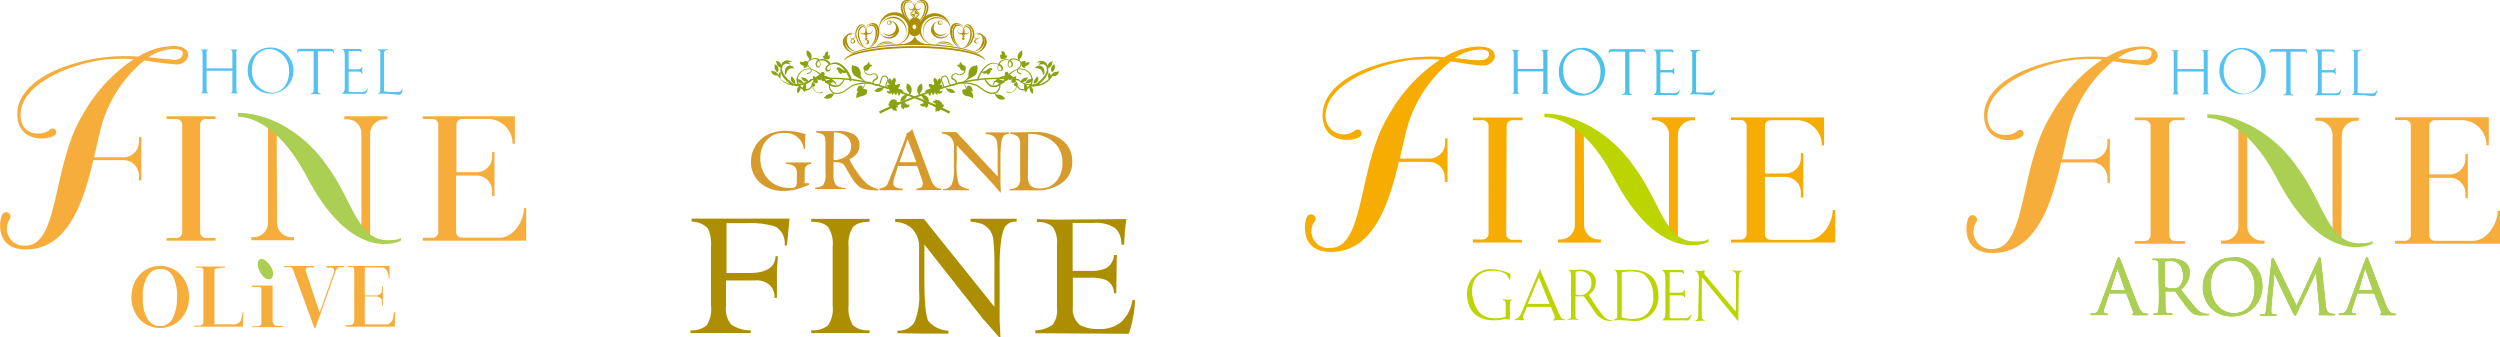 <svg xmlns="http://www.w3.org/2000/svg" viewBox="0 0 357.18 48.19"><g id="b8ed8316-ffa4-49c6-ab3d-6a71aef5c4f3" data-name="レイヤー 2"><g id="f991bdfe-f7ce-4b8d-b2a8-4e58cdb0f905" data-name="レイヤー 1"><g id="e0b464e5-8d92-4587-896a-3a1d03f8ce25" data-name="f34ed64d-2642-41ae-b44c-ecf2fbde1939"><g id="b0b9490f-ef55-4b21-b3a0-bce7bceec30d" data-name="a0065d3b-af3a-431b-9dae-0d06fd4f2a05"><path d="M215.2,33.42a.83.83,0,0,0,.82.84h1.41v.39h-7v-.44h1.41a.83.83,0,0,0,.83-.82h0V18a.83.83,0,0,0-.83-.83h-1.41v-.38h7.08v.38h-1.42a.83.83,0,0,0-.83.83h0Z" fill="#f6ac00"/><path d="M226.32,32.13a2.1,2.1,0,0,0,2.07,2.08h.33v.45h-6.13v-.45H223A2.06,2.06,0,0,0,225,32.15h0V18h1.28Z" fill="#f6ac00"/><path d="M239.72,19.26a2.11,2.11,0,0,1,2.11-2.08h.34v-.43H236v.43h.38a2.08,2.08,0,0,1,2.08,2.08V34h1.26Z" fill="#f6ac00"/><path d="M261.84,30c0,1.93-1.56,4.27-3.49,4.27H253a.82.82,0,0,1-.84-.79V25.27h2.92a2.22,2.22,0,0,1,2.21,2.22v.73h.35V21.89h-.35v.69a2.21,2.21,0,0,1-2.21,2.21h-2.92V18a.83.83,0,0,1,.83-.83h3.81a3.6,3.6,0,0,1,3.49,3.6h.32v-4h-13.3v.38h1.41a.83.83,0,0,1,.83.83V33.4a.83.83,0,0,1-.83.83h-1.41v.42h14.9V30Z" fill="#f6ac00"/><path d="M220.66,16.24c5.52,0,10.39,4,12.72,7.45,4,5.22,4.43,11.27,9.34,10.79,1.14,0,1.38-.36,1.38-.36v.44s-6.95,3.73-13.75-9.59c-4-7.42-8.29-8.24-9.69-8.24Z" fill="#bcd400"/><path d="M211.15,6.65a9.83,9.83,0,0,0-4.79,1.51,25.67,25.67,0,0,0-9.46,1.06c-5.31,1.6-7.94,4.39-7.94,7.2,0,4.3,4.61,3.87,5.45,3a.57.57,0,0,0-.76-.83h0a2.59,2.59,0,0,1-4.26-2c0-5.41,9.93-8.06,13.12-8.06a19,19,0,0,1,3.2,0,23,23,0,0,0-7.4,8.11C194,23.78,195,35.41,190.12,35.41a2.4,2.4,0,0,1-2.26-3.83.64.64,0,1,0-1.11-.64c-.48.93-1,5.05,3.38,5.05,6.09,0,8.27-6.76,9.73-12.86h4.34a2.22,2.22,0,0,1,2.22,2.23V26h.39V19.75h-.34v.68a2.22,2.22,0,0,1-2.22,2.22H200c.32-1.37.61-2.69.9-3.87a18.76,18.76,0,0,1,6.36-10c1.84.24,3.44.58,4.56.58a1.68,1.68,0,0,0,1.76-1.2C213.55,7.85,213.66,6.65,211.15,6.65Zm.14,1.95c-1,0-2.1-.17-3.44-.31a6.55,6.55,0,0,1,3.5-1.2c1.05,0,1.39.23,1.39.58S212.65,8.6,211.29,8.6Z" fill="#f6ac00"/><path d="M215.9,7.11H216a2.62,2.62,0,0,0,.56,0,2.91,2.91,0,0,0,.59,0h0s-.25.09-.3.24a1,1,0,0,0,0,.42V13a.41.41,0,0,0,.3.4H216a.41.41,0,0,0,.27-.44V7.75c0-.26,0-.41-.14-.5S215.9,7.14,215.9,7.11Z" fill="#54c2f0"/><path d="M220.17,7.11h.07a2.62,2.62,0,0,0,.56,0,2.91,2.91,0,0,0,.59,0h0s-.26.09-.31.24a1,1,0,0,0,0,.42V13a.39.39,0,0,0,.3.4h-1.17a.4.4,0,0,0,.28-.44V7.75c0-.26,0-.41-.14-.5S220.17,7.14,220.17,7.11Z" fill="#4dc1e9"/><rect x="216.71" y="9.85" width="3.85" height="0.35" fill="#4dc1e9"/><path d="M226,6.85A3.23,3.23,0,0,0,222.73,10v.12a3.29,3.29,0,1,0,6.57.29,3.3,3.3,0,0,0-3-3.59Zm.17,6.51a3.09,3.09,0,0,1-2.81-3.27,2.69,2.69,0,0,1,2.32-3l.32,0a3.09,3.09,0,0,1,2.66,3.19c0,2-1.11,3.12-2.51,3.12Z" fill="#4dc1e9"/><path d="M232.8,7.39h2c.29,0,.23.35.29.34s0-.21,0-.32a.33.33,0,0,0-.36-.38H230.2c-.34,0-.34.26-.36.38a1.62,1.62,0,0,0,0,.32s.08-.3.27-.34,2.08,0,2.08,0v5.55s0,.4-.23.47-.24.08-.21.13,0,0,.71,0c.3,0,.69.11.72,0s0,0-.08-.07-.3,0-.3-.47Z" fill="#4dc1e9"/><path d="M236.3,7.08h2.41c.2,0,.31,0,.37.33v.24s0-.28-.56-.28h-1.3V10h1.51c.31,0,.4-.34.45-.34s0,.33,0,.48.07.48,0,.5-.12-.3-.46-.3h-1.43c-.07,0-.07.09-.07.14v2.69c0,.09.06.14.58.14h1.38c.62,0,.69-.51.76-.51s-.1.69-.33.77a.69.69,0,0,1-.42,0H236.4c-.16,0-.16,0,0-.13a1,1,0,0,0,.26-.79V8.1c0-.34-.07-.95-.32-.95A.07.07,0,0,1,236.3,7.08Z" fill="#4dc1e9"/><path d="M237.52,38.57h2.68c.23,0,.34,0,.41.37v.27s0-.32-.63-.32h-1.43V41.8a15.51,15.51,0,0,0,1.67,0c.31,0,.44-.38.5-.38s0,.36,0,.53.07.55,0,.56-.13-.32-.51-.32h-1.59c-.08,0-.07.08-.07.14v3c0,.09.06.14.64.14h1.54c.69,0,.77-.56.87-.56s-.13.75-.39.86a1.77,1.77,0,0,1-.46,0h-3.12c-.18,0-.18,0,0-.14a1.11,1.11,0,0,0,.3-.88v-5c0-.37-.08-1-.36-1C237.52,38.66,237.52,38.57,237.52,38.57Z" fill="#bcd400"/><path d="M241.31,7.08a2.94,2.94,0,0,0,.74.07c.51,0,.84-.11.87,0s-.53,0-.6.53v5.44l.18.1c.64,0,1.29,0,1.94,0,.45-.09.49-.45.54-.42s0,.2,0,.24-.13.51-.39.57-1.19-.14-2.05-.12a6.86,6.86,0,0,0-1.11,0h-.11a.48.48,0,0,0,.34-.23,1,1,0,0,0,.11-.55v-5a.47.47,0,0,0-.37-.54h0A.12.12,0,0,1,241.31,7.08Z" fill="#4dc1e9"/><path d="M215.65,40c-.11,0,0-1.32-2.4-1.32s-3.25,1.88-2.84,3.79,1.2,3.09,3.6,3c1.07-.13,1.11-.23,1.11-.23V43.48c0-.3-.1-.52-.23-.55s-.2-.12-.2-.16.14,0,.23,0a3.38,3.38,0,0,0,1.1,0c.1,0,.11,0,0,.07s-.3.08-.3.66v1.9c0,.13.07.26-.16.25a2.48,2.48,0,0,0-.94,0c-.47.11-4.71.81-5-3.3a3.49,3.49,0,0,1,3-3.89,3.63,3.63,0,0,1,.57,0,7.35,7.35,0,0,1,2.52.62C215.88,39.11,215.8,40,215.65,40Z" fill="#bcd400"/><path d="M223.59,45.69c0-.11-.38,0-.55-.33s-.38-.71-.38-.71L220,38.43h0s-2.64,6.31-2.7,6.4-.25.51-.43.59-.48.21-.48.3.48-.07.73,0a1.38,1.38,0,0,0,.64,0c.11-.07-.3-.21-.1-.68l.47-1.2h3.45s.38.93.48,1.2a.54.54,0,0,1-.07.62s-.07,0-.07.1.24,0,.26,0a5.92,5.92,0,0,1,1.33,0A.06.06,0,0,0,223.59,45.69Zm-5.31-2.28,1.58-3.78,1.53,3.78Z" fill="#bcd400"/><path d="M229.85,45.66c-.12,0-.63-.21-1.44-1.38A25.08,25.08,0,0,1,227,42.1,2.13,2.13,0,0,0,228,40.35c0-1.71-1.57-1.89-2.47-1.82a6.09,6.09,0,0,1-1.35,0H224s.08,0,.23.12.22.25.22.87v5.81c0,.25-.54.26-.54.33s.52,0,.81,0,.81.09.81,0-.17,0-.3-.14-.14-.29-.14-.66V42.34h1.2s.79,1.07,1.57,2.24a2.66,2.66,0,0,0,2,1.27c.12,0,.49,0,.47-.07S230.08,45.77,229.85,45.66Zm-4.73-3.59V38.85a1.63,1.63,0,0,1,2.25,1.48,1.67,1.67,0,0,1-1.47,1.84A1.72,1.72,0,0,1,225.12,42.07Z" fill="#bcd400"/><path d="M231.43,38.59c-.31,0-.88-.08-.88,0s0,0,.06,0c.4,0,.45.71.45,1v5.65c0,.37-.55.39-.53.49s.34,0,.88,0c.19,0,1.79.13,2.25.13a3.33,3.33,0,0,0,3.28-3.38,2.38,2.38,0,0,0,0-.39C236.78,37.81,232.66,38.61,231.43,38.59ZM235.11,45c-1.2,1-3.41.36-3.41.36V38.89s2.39-.42,3.31.42a3.91,3.91,0,0,1,1.19,2.94A3.14,3.14,0,0,1,235.11,45Z" fill="#bcd400"/><path d="M243.64,45.77l-.2-.08c-.19-.09-.3-.09-.3-.53V39.67c0-.07,0,0,.17.14l4.95,6c.12.1.1-.1.1-.15s.07-5.7.07-6.2c0-.16.06-.65.41-.7.13,0,.16,0,.16-.09s-.07,0-.15,0a3,3,0,0,1-.6,0c-.4,0-.77-.08-.77,0s.09,0,.13.08.41,0,.41.65v5c0,.1-.06,0-.17-.07s-4.16-5-4.2-5-.21-.29-.13-.44.08-.21,0-.24a1,1,0,0,0-.46.06c-.32,0-.92-.09-.92,0s.22,0,.36.23a1.07,1.07,0,0,1,.22.77c0,.49-.09,5.21-.09,5.46a.64.64,0,0,1-.3.58c-.18.07-.23,0-.23.08a2.68,2.68,0,0,0,.8,0C243.47,45.78,243.62,45.85,243.64,45.77Z" fill="#bcd400"/></g></g><g id="b2056a6f-ceea-41fb-9e81-a9f05c33cf81" data-name="bbd444db-0228-483d-b4ba-ab03be3fecc8"><g id="b681fb5f-b60a-4dc7-9bd6-d7f21cb93448" data-name="a67525b8-7c51-4534-ac27-ca442148a410"><path d="M302.47,37.21c.13-.35.17-.41.23-.41s.11.05.24.37,1.83,4.81,2.48,6.43c.38.95.69,1.12.92,1.19a1.47,1.47,0,0,0,.42.06c.07,0,.11,0,.11.06s-.1.09-.21.09H305c-.2,0-.32,0-.32-.08s0-.06.07-.07a.22.22,0,0,0,.07-.29l-1-2.62a.08.08,0,0,0-.1-.06h-2.29c-.05,0-.08,0-.11.08l-.63,1.87a2,2,0,0,0-.15.69c0,.21.22.31.4.31H301c.08,0,.11,0,.11.06s-.06.09-.16.09l-.83,0c-.11,0-.7,0-1.2,0-.15,0-.21,0-.21-.09s0-.06.1-.06h.31c.49-.06.7-.47.89-1Zm1.1,4.26c.06,0,.06,0,.05-.08l-1-2.87c-.06-.16-.11-.16-.17,0l-.93,2.87c0,.06,0,.08,0,.08Z" fill="#aacf52" stroke="#aacf52" stroke-miterlimit="10" stroke-width="0.1"/><path d="M302.47,37.21c.13-.35.17-.41.23-.41s.11.05.24.37,1.83,4.81,2.48,6.43c.38.95.69,1.12.92,1.19a1.47,1.47,0,0,0,.42.06c.07,0,.11,0,.11.06s-.1.09-.21.09H305c-.2,0-.32,0-.32-.08s0-.06.07-.07a.22.22,0,0,0,.07-.29l-1-2.62a.08.08,0,0,0-.1-.06h-2.29c-.05,0-.08,0-.11.08l-.63,1.87a2,2,0,0,0-.15.69c0,.21.22.31.4.31H301c.08,0,.11,0,.11.06s-.06.09-.16.09l-.83,0c-.11,0-.7,0-1.2,0-.15,0-.21,0-.21-.09s0-.06.1-.06h.31c.49-.06.7-.47.89-1Zm1.1,4.26c.06,0,.06,0,.05-.08l-1-2.87c-.06-.16-.11-.16-.17,0l-.93,2.87c0,.06,0,.08,0,.08Z" fill="#aacf52" stroke="#aacf52" stroke-miterlimit="10" stroke-width="0.04"/><path d="M308.44,40V37.74c0-.34-.11-.54-.46-.61a2.2,2.2,0,0,0-.36,0c-.05,0-.09,0-.09-.06s.05-.08.17-.08c.48,0,1.15,0,1.2,0l1.26,0a3.24,3.24,0,0,1,1.95.47,1.83,1.83,0,0,1,.73,1.45,3.29,3.29,0,0,1-1.28,2.46c.87,1.11,1.59,2.06,2.21,2.73a2.2,2.2,0,0,0,1.31.76,1.84,1.84,0,0,0,.41,0c.05,0,.1,0,.1.07s-.07.08-.26.08h-.78a2.18,2.18,0,0,1-1.15-.2A5.74,5.74,0,0,1,312,43.24c-.45-.58-1-1.31-1.15-1.58a.21.21,0,0,0-.14-.07h-1.31c-.05,0-.07,0-.07.09v.25c0,1,0,1.87.05,2.3s.1.57.42.57c.15,0,.38,0,.47,0s.09,0,.09.07-.05.08-.17.08c-.58,0-1.26,0-1.31,0l-1,0c-.12,0-.17,0-.17-.08s0-.07.08-.07a1.65,1.65,0,0,0,.32,0c.21,0,.27-.28.31-.57a22.89,22.89,0,0,0,.06-2.3Zm.85.93a.13.13,0,0,0,.07.13,3.28,3.28,0,0,0,1.12.17,1.39,1.39,0,0,0,.8-.18,2,2,0,0,0,.65-1.67c0-1.33-.71-2.13-1.85-2.13a3.35,3.35,0,0,0-.71.07.13.13,0,0,0-.09.13Z" fill="#aacf52" stroke="#aacf52" stroke-miterlimit="10" stroke-width="0.1"/><path d="M308.44,40V37.74c0-.34-.11-.54-.46-.61a2.2,2.2,0,0,0-.36,0c-.05,0-.09,0-.09-.06s.05-.08.17-.08c.48,0,1.15,0,1.2,0l1.26,0a3.24,3.24,0,0,1,1.95.47,1.83,1.83,0,0,1,.73,1.45,3.29,3.29,0,0,1-1.28,2.46c.87,1.11,1.59,2.06,2.21,2.73a2.2,2.2,0,0,0,1.31.76,1.84,1.84,0,0,0,.41,0c.05,0,.1,0,.1.07s-.07.08-.26.08h-.78a2.18,2.18,0,0,1-1.15-.2A5.74,5.74,0,0,1,312,43.24c-.45-.58-1-1.31-1.15-1.58a.21.21,0,0,0-.14-.07h-1.31c-.05,0-.07,0-.07.09v.25c0,1,0,1.87.05,2.3s.1.57.42.57c.15,0,.38,0,.47,0s.09,0,.09.07-.05.08-.17.08c-.58,0-1.26,0-1.31,0l-1,0c-.12,0-.17,0-.17-.08s0-.07.08-.07a1.65,1.65,0,0,0,.32,0c.21,0,.27-.28.31-.57a22.89,22.89,0,0,0,.06-2.3Zm.85.93a.13.13,0,0,0,.07.13,3.28,3.28,0,0,0,1.12.17,1.39,1.39,0,0,0,.8-.18,2,2,0,0,0,.65-1.67c0-1.33-.71-2.13-1.85-2.13a3.35,3.35,0,0,0-.71.07.13.13,0,0,0-.09.13Z" fill="#aacf52" stroke="#aacf52" stroke-miterlimit="10" stroke-width="0.04"/><path d="M319,36.8a3.89,3.89,0,0,1,4.19,4,4.19,4.19,0,0,1-4,4.36h-.24A4,4,0,0,1,314.76,41a4.11,4.11,0,0,1,4.08-4.16H319m.23,7.94c.95,0,2.93-.57,2.93-3.65,0-2.56-1.55-3.94-3.23-3.94s-3.11,1.18-3.11,3.51c0,2.49,1.49,4.08,3.41,4.08" fill="#aacf52" stroke="#aacf52" stroke-miterlimit="10" stroke-width="0.1"/><path d="M319,36.8a3.89,3.89,0,0,1,4.19,4,4.19,4.19,0,0,1-4,4.36h-.24A4,4,0,0,1,314.76,41a4.11,4.11,0,0,1,4.08-4.16H319m.23,7.94c.95,0,2.93-.57,2.93-3.65,0-2.56-1.55-3.94-3.23-3.94s-3.11,1.18-3.11,3.51c0,2.49,1.49,4.08,3.41,4.08" fill="#aacf52" stroke="#aacf52" stroke-miterlimit="10" stroke-width="0.04"/><path d="M332.26,43.62c0,.38.12,1,.58,1.15a2.26,2.26,0,0,0,.69.1c.05,0,.08,0,.08.05s-.09.1-.22.1S332,45,331.61,45s-.3-.05-.3-.11,0-.06.07-.07.07-.19.05-.39l-.51-5.49h-.05l-2.61,5.54c-.23.47-.26.57-.35.57s-.13-.11-.34-.48L326.33,42c-.05-.11-1.29-2.75-1.41-3h0L324.47,44v.57a.33.33,0,0,0,.27.33,2.9,2.9,0,0,0,.41.06s.08,0,.08.05-.06.1-.19.1c-.39,0-.91,0-1,0s-.61,0-.9,0c-.1,0-.18,0-.18-.1s.06-.05.11-.05a1.12,1.12,0,0,0,.32,0c.36-.06.38-.47.42-.88l.77-7c0-.11.06-.19.12-.19s.11,0,.16.16l3.26,6.7L331.26,37c0-.09.09-.17.16-.17s.11.08.14.29Z" fill="#aacf52" stroke="#aacf52" stroke-miterlimit="10" stroke-width="0.1"/><path d="M332.26,43.62c0,.38.12,1,.58,1.15a2.26,2.26,0,0,0,.69.1c.05,0,.08,0,.08.05s-.09.1-.22.1S332,45,331.61,45s-.3-.05-.3-.11,0-.06.07-.07.07-.19.05-.39l-.51-5.49h-.05l-2.61,5.54c-.23.47-.26.57-.35.57s-.13-.11-.34-.48L326.33,42c-.05-.11-1.29-2.75-1.41-3h0L324.47,44v.57a.33.33,0,0,0,.27.33,2.9,2.9,0,0,0,.41.06s.08,0,.08.05-.06.1-.19.1c-.39,0-.91,0-1,0s-.61,0-.9,0c-.1,0-.18,0-.18-.1s.06-.05.11-.05a1.12,1.12,0,0,0,.32,0c.36-.06.38-.47.42-.88l.77-7c0-.11.06-.19.12-.19s.11,0,.16.16l3.26,6.7L331.26,37c0-.09.09-.17.16-.17s.11.08.14.29Z" fill="#aacf52" stroke="#aacf52" stroke-miterlimit="10" stroke-width="0.04"/><path d="M337.92,37.21c.13-.35.17-.41.24-.41s.1.05.23.37,1.83,4.81,2.48,6.43c.39.95.7,1.12.92,1.19a1.52,1.52,0,0,0,.42.06c.07,0,.11,0,.11.06s-.09.09-.21.09h-1.68c-.2,0-.32,0-.32-.08s0-.06.08-.07.12-.12.06-.29l-1-2.62a.08.08,0,0,0-.09-.06h-2.3a.11.11,0,0,0-.11.08l-.64,1.89a2.58,2.58,0,0,0-.14.67c0,.21.22.31.4.31h.11c.08,0,.11,0,.11.06s-.07.09-.16.09l-.83,0c-.12,0-.71,0-1.21,0-.14,0-.2,0-.2-.09s0-.06.1-.06h.3c.5-.06.71-.47.9-1ZM339,41.47c.05,0,.05,0,0-.08l-1-2.87c-.05-.16-.11-.16-.16,0L337,41.39v.08Z" fill="#aacf52" stroke="#aacf52" stroke-miterlimit="10" stroke-width="0.1"/><path d="M337.92,37.21c.13-.35.17-.41.24-.41s.1.05.23.37,1.83,4.81,2.48,6.43c.39.95.7,1.12.92,1.19a1.52,1.52,0,0,0,.42.06c.07,0,.11,0,.11.06s-.09.09-.21.09h-1.68c-.2,0-.32,0-.32-.08s0-.06.08-.07.12-.12.06-.29l-1-2.62a.08.08,0,0,0-.09-.06h-2.3a.11.11,0,0,0-.11.08l-.64,1.89a2.58,2.58,0,0,0-.14.67c0,.21.22.31.4.31h.11c.08,0,.11,0,.11.06s-.07.09-.16.09l-.83,0c-.12,0-.71,0-1.21,0-.14,0-.2,0-.2-.09s0-.06.1-.06h.3c.5-.06.71-.47.9-1ZM339,41.47c.05,0,.05,0,0-.08l-1-2.87c-.05-.16-.11-.16-.16,0L337,41.39v.08Z" fill="#aacf52" stroke="#aacf52" stroke-miterlimit="10" stroke-width="0.04"/><path d="M305.81,6.64A9.8,9.8,0,0,0,301,8.17a25.59,25.59,0,0,0-9.53,1.06c-5.34,1.61-8,4.41-8,7.2,0,4.33,4.66,3.89,5.5,3a.51.51,0,0,0,0-.73h0a.54.54,0,0,0-.75,0c-1,1-4.27,1-4.27-2.08,0-5.44,10-8.12,13.2-8.12a19.23,19.23,0,0,1,3.22,0,23.42,23.42,0,0,0-7.46,8.15c-4.36,7.18-3.37,18.92-8.23,18.92a2.49,2.49,0,0,1-2.3-3.87.64.64,0,0,0-1.12-.63c-.48.93-1,5.08,3.41,5.08,6.15,0,8.36-6.81,9.81-12.95h4.38a2.23,2.23,0,0,1,2.23,2.24v.68h.35V19.84h-.35v.69a2.23,2.23,0,0,1-2.23,2.23h-4.26c.32-1.36.61-2.7.9-3.89a18.88,18.88,0,0,1,6.41-10.14,44.28,44.28,0,0,0,4.59.58,1.73,1.73,0,0,0,1.78-1.21c0-.25.11-1.47-2.42-1.47m.14,2c-1,0-2.12-.17-3.45-.3A6.5,6.5,0,0,1,306,7c1.07,0,1.41.22,1.41.57s-.08,1-1.46,1" fill="#f6ad3c"/><path d="M309.93,33.62a.84.84,0,0,0,.85.82h1.4v.38H305v-.38h1.42a.85.85,0,0,0,.84-.82V18a.84.84,0,0,0-.84-.83H305v-.39h7.13v.39h-1.39a.84.84,0,0,0-.84.83Z" fill="#f6ad3c"/><path d="M321.07,32.3a2.11,2.11,0,0,0,2.13,2.08h.34v.44h-6.21v-.44h.39a2.08,2.08,0,0,0,2.08-2.07h0V18.06h1.27Z" fill="#f6ad3c"/><path d="M334.57,19.34a2.12,2.12,0,0,1,2.12-2.09H337v-.44h-6.21v.44h.38a2.09,2.09,0,0,1,2.09,2.08h0V34.19h1.27Z" fill="#f6ad3c"/><path d="M356.84,30.11c0,1.94-1.57,4.29-3.51,4.29h-5.42a.81.81,0,0,1-.84-.78h0V25.4H350a2.24,2.24,0,0,1,2.24,2.24v.67h.35V22h-.35v.68A2.23,2.23,0,0,1,350,24.91h-2.93V18a.83.83,0,0,1,.84-.84h3.82a3.57,3.57,0,0,1,3.51,3.59h.34v-4H342.19v.39h1.41a.83.83,0,0,1,.84.83V33.57a.83.83,0,0,1-.83.83h-1.42v.42h15V30.11Z" fill="#f6ad3c"/><path d="M315.37,16.33c5.56,0,10.46,4,12.8,7.5,4,5.26,4.46,11.35,9.41,10.91,1.15,0,1.39-.36,1.39-.36v.45s-7,3.75-13.84-9.67c-4-7.47-8.34-8.3-9.76-8.3Z" fill="#aacf52"/><path d="M310.2,7.12h.06a3.33,3.33,0,0,0,1.15,0h0s-.26.09-.31.25a1,1,0,0,0,0,.42v5.28a.42.42,0,0,0,.31.41c.08,0,.06,0,.06,0s0,0-.06,0H310.2l.1,0a.4.4,0,0,0,.27-.45V7.75c0-.27,0-.41-.14-.51s-.23-.1-.23-.12" fill="#54c3f1"/><path d="M314.53,7.12h.05a3.33,3.33,0,0,0,1.15,0h0s-.26.09-.31.25a1,1,0,0,0,0,.42v5.28a.41.41,0,0,0,.3.41c.08,0,.06,0,.06,0s0,0-.06,0h-1.18s-.05,0-.05,0,.07,0,.1,0a.41.41,0,0,0,.26-.45V7.75c0-.27,0-.41-.14-.51s-.18-.1-.18-.12" fill="#54c3f1"/><rect x="311.04" y="9.87" width="3.88" height="0.35" fill="#54c3f1"/><path d="M320.36,6.85a3.24,3.24,0,0,0-3.27,3.22v.11a3.31,3.31,0,1,0,3.28-3.33m.17,6.55a3.11,3.11,0,0,1-2.83-3.29c0-1.93,1.1-3.06,2.66-3.06a3.11,3.11,0,0,1,2.7,3.25c0,1.93-1.15,3.1-2.54,3.1" fill="#54c3f1"/><path d="M327.24,7.39s1.77,0,2.06,0,.22.34.29.33,0-.2,0-.32a.33.33,0,0,0-.37-.39h-4.59c-.35,0-.34.28-.36.39s0,.31,0,.32.08-.3.28-.33,2.09,0,2.09,0V13s0,.41-.23.47-.24.08-.22.13,0,0,.73,0c.3,0,.68.11.73,0s-.07-.06-.1-.07-.29,0-.29-.46V7.37" fill="#54c3f1"/><path d="M330.76,7.07c0-.05.24,0,.42,0h2c.21,0,.31,0,.38.33,0,.15,0,.26,0,.26s0-.3-.58-.3h-1.27V10a12.85,12.85,0,0,0,1.52,0c.28,0,.39-.34.45-.34s0,.32,0,.48.07.49,0,.51-.12-.3-.46-.3h-1.44c-.07,0-.07.08-.07.14v2.71c0,.09.06.13.58.13h1.39c.63,0,.7-.51.78-.51s-.11.69-.34.78a1.55,1.55,0,0,1-.43,0h-2.8c-.17,0-.17,0,0-.13s.27-.39.27-.8V8.1c0-.34-.09-.95-.34-.95-.07,0-.07-.08-.07-.08" fill="#54c3f1"/><path d="M335.8,7.08s.24.06.75.06.84-.1.87,0-.53,0-.58.53v5.53s0,.06.18.09a18.14,18.14,0,0,0,2,.05c.47-.08.49-.44.58-.43s0,.22,0,.24-.14.53-.4.58-1.14-.15-2.05-.13a5.53,5.53,0,0,0-1.15,0c-.1,0-.11,0-.11,0s.17,0,.34-.23a.9.9,0,0,0,.1-.58V7.66c0-.26,0-.42-.36-.53a.1.1,0,0,1-.08,0" fill="#54c3f1"/></g></g><path d="M123.48,11.57a60.6,60.6,0,0,1,12.28,4.35l-.16.32a55.94,55.94,0,0,0-12.16-4.46,22.74,22.74,0,0,0-7.63-.28l0-.2A23.21,23.21,0,0,1,123.48,11.57Z" fill="#8ba210"/><path d="M124.09,10.73a.69.69,0,0,0,.47-.06.55.55,0,0,1,.4-.05.39.39,0,0,1,.29.47c0,.06-.09.1-.19.15a.7.7,0,0,0-.43.47c0,.25.21.48.49.53a.68.68,0,0,0,.78-.56v0c.15-.8.43-.75.52-.73a.42.42,0,0,1,.35.47,1.88,1.88,0,0,1-.12.3,3.16,3.16,0,0,0-.16.43.51.51,0,0,0,.35.57,1.69,1.69,0,0,0,.45,0,.08.08,0,0,0,.07-.09h0a.1.1,0,0,0-.09-.07h0a1.34,1.34,0,0,1-.4,0,.34.34,0,0,1-.22-.39,3.12,3.12,0,0,1,.15-.39c0-.11.09-.22.13-.33a.58.58,0,0,0-.48-.65c-.35-.07-.59.22-.71.86a.52.52,0,0,1-.57.47h0c-.19,0-.4-.19-.37-.34s.2-.29.36-.37.24-.13.27-.25a.57.57,0,0,0-.43-.67.76.76,0,0,0-.49.06.46.46,0,0,1-.38.05c-.4-.07-.57-.34-.54-.5s.07-.17.07-.17h0a.08.08,0,1,0,0-.15s-.12.06-.17.29S123.61,10.64,124.09,10.73Z" fill="#8ba210"/><path d="M118.66,13a.92.92,0,0,0,.58.39,2,2,0,0,0,1.44-.31l.62-.43.5-.34a5.51,5.51,0,0,1,2.84-.28.08.08,0,0,0,.09-.06h0s-.2-.11-.38-.12a4.84,4.84,0,0,0-2.63.33l-.51.35c-.2.15-.42.3-.62.43a1.89,1.89,0,0,1-1.31.28.74.74,0,0,1-.47-.32c-.37-.57-.23-.94,0-1.1a.43.43,0,0,1,.45,0,.08.08,0,0,0,.11,0,.08.08,0,0,0,0-.11h0a.58.58,0,0,0-.61.05C118.43,11.85,118.24,12.31,118.66,13Z" fill="#8ba210"/><path d="M121.72,11.44c-.29-1.2-1.47-2.77-2.67-2.49l-.39.13a1.26,1.26,0,0,0-1.36-.64l-.22.07a.91.91,0,0,0-.88-.18c-.63.15-1,.48-.84.92a.77.77,0,0,0,.28.43.5.5,0,0,1,.22.31c.07.31-.47.44-.47.44a.08.08,0,1,0,0,.15h0a1,1,0,0,0,.55-.33.39.39,0,0,0,0-.3.64.64,0,0,0-.27-.39.7.7,0,0,1-.23-.35c-.11-.46.41-.65.72-.73a.74.74,0,0,1,.69.12.65.65,0,0,0-.31.71.38.38,0,0,0,.4.34h0c.16,0,.36-.24.26-.65a1,1,0,0,0-.14-.35l.15,0a1.13,1.13,0,0,1,1.18.55c-.54.3-.47.7-.46.75a.35.35,0,0,0,.47.26h0a.55.55,0,0,0,.25-.68,1.13,1.13,0,0,0-.08-.24,2.29,2.29,0,0,1,.37-.12c1.1-.26,2.2,1.23,2.47,2.37a.08.08,0,0,0,.16,0h0M117,8.72a.83.83,0,0,1,.14.32c.08.33-.09.44-.14.45s-.21,0-.27-.21a.54.54,0,0,1,.27-.56m1.62.79a.43.43,0,0,1-.16.5c-.19,0-.25,0-.28-.14s.06-.39.37-.57a1.8,1.8,0,0,1,.08.21Z" fill="#8ba210"/><path d="M123.49,10a.37.37,0,0,0,.53,0h0c.22-.22.14-.28.3-.44a.3.3,0,0,1,.31-.09.4.4,0,0,0-.09-.17.26.26,0,0,0-.32-.05.24.24,0,0,0-.06-.31.38.38,0,0,0-.18-.09.3.3,0,0,1-.08.32c-.16.15-.21.07-.44.3a.39.39,0,0,0,0,.53Z" fill="#8ba210"/><path d="M129.91,13.54a.06.06,0,0,0,.08,0,1.07,1.07,0,0,0,.26-.82.93.93,0,0,0-.66-.79,0,0,0,0,0-.06,0v0a.77.77,0,0,1,0,.26v0a1,1,0,0,0,0,.53,1.33,1.33,0,0,0,.2.37c.08.1.14.19.12.27s0,.08,0,.1" fill="#8ba210"/><path d="M129.81,13.6a.08.08,0,0,0,0-.06,1.07,1.07,0,0,0-.78.16.87.87,0,0,0-.35.87s0,0,0,0,0,0,0,0a.67.67,0,0,1,.2-.12h0a.88.88,0,0,0,.42-.26.79.79,0,0,0,.2-.31c.06-.11.1-.2.17-.22a.09.09,0,0,0,.08-.06" fill="#8ba210"/><path d="M115.69,8.66a0,0,0,0,0,.07,0,1,1,0,0,0,.18-.76.87.87,0,0,0-.65-.68,0,0,0,0,0-.05,0v0a.85.85,0,0,1,0,.23v0a.76.76,0,0,0,.06.47,1.32,1.32,0,0,0,.2.32c.08.09.15.15.13.24s0,.07,0,.09" fill="#8ba210"/><path d="M118.2,7.34a.53.53,0,0,0-.33.34.64.64,0,0,0-.08.3h-.23l0,0s0,0,0,.05a.92.92,0,0,0,.17.36h0a2.24,2.24,0,0,0,.71.07c.16-.16.11-.55.1-.59s0,0,0,0h-.08l-.14.11a1.54,1.54,0,0,1,0-.3,2.3,2.3,0,0,1,0-.26,0,0,0,0,0,0-.05h0s0,0,0,0" fill="#8ba210"/><path d="M131.47,15a.55.55,0,0,0,.42.22.81.81,0,0,0,.31,0l.07.21s0,0,0,0h0a.76.76,0,0,0,.3-.26v0a.29.29,0,0,0,0-.31.31.31,0,0,0-.1-.38c-.19-.11-.56,0-.6.07l0,0v0a.08.08,0,0,0,0,.05l.14.11a1.11,1.11,0,0,1-.27.12,1.26,1.26,0,0,1-.27,0l0,0h0a.06.06,0,0,0,0,.06" fill="#8ba210"/><path d="M114.25,8.91a.5.5,0,0,0,.29.37.79.79,0,0,0,.3.12,1.62,1.62,0,0,1,0,.23.07.07,0,0,0,.06.06.89.89,0,0,0,.39-.12h0a.3.3,0,0,0,.09-.31.32.32,0,0,0,.07-.39c-.13-.17-.54-.17-.59-.17h0v0a0,0,0,0,0,0,0l.08.16h-.3a1.22,1.22,0,0,1-.26-.06h0a.05.05,0,0,0,0,.05" fill="#8ba210"/><path d="M115.61,12.82a1.2,1.2,0,0,0,.55-.77.1.1,0,0,0-.07-.09A.08.08,0,0,0,116,12a1.08,1.08,0,0,1-.46.66.9.9,0,0,1-.78-.09,1.3,1.3,0,0,1-.65-1.73l.06-.11a1.55,1.55,0,0,1,2.1-.66h0a2.75,2.75,0,0,1,1.1,1,3.3,3.3,0,0,0,1.28,1.18,1.4,1.4,0,0,0,1.15.11,1.73,1.73,0,0,0,.87-1,.07.07,0,0,0,0-.1.07.07,0,0,0-.1,0,1.64,1.64,0,0,1-.78.88,1.19,1.19,0,0,1-1-.11,2.93,2.93,0,0,1-1.22-1.12A2.92,2.92,0,0,0,116.36,10a1.73,1.73,0,0,0-2.34.71,1.46,1.46,0,0,0,.52,2l.14.08A1.05,1.05,0,0,0,115.61,12.82Z" fill="#8ba210"/><path d="M122.37,13.53a1,1,0,0,1,.29-.49l-.12,0a.43.43,0,0,1-.16-.05l.19-.51a.39.39,0,0,1,.49-.23c.15,0,.21.23.22.38a1.43,1.43,0,0,1,.49-.82.71.71,0,0,1,.66-.06.08.08,0,0,1,0,.09h0a.07.07,0,0,1-.09,0h0a.58.58,0,0,0-.53.06c-.29.16-.43.73-.46.85a.63.63,0,0,1,.3,0c.17,0,.29.06.21.47s-.66.53-.83.53a2.36,2.36,0,0,0-.65.29A1,1,0,0,1,122.37,13.53Z" fill="#8ba210"/><path d="M121.73,9.34a.08.08,0,0,1,.12,0l.21.06a1.19,1.19,0,0,1,.49.17.27.27,0,0,1,.08.07,1.45,1.45,0,0,1,.34,1.13c0,.28.43.67.63.81l0,0a.07.07,0,0,1,0,.09h0a.07.07,0,0,1-.09,0h0l-.42-.31-.16-.08a5.93,5.93,0,0,1-.78-.43,1.51,1.51,0,0,1-.23-.21A1.68,1.68,0,0,1,121.73,9.34Z" fill="#8ba210"/><path d="M128.56,12l-.21,0c-.09,0-.35.26-.46.06s.16-.44.11-.65a.58.58,0,0,0-.2-.31s-.15.11-.27.22a.52.52,0,0,0-.11.36.69.69,0,0,0-.12-.31,1.16,1.16,0,0,0-.16-.21.66.66,0,0,0-.27.53.48.48,0,0,0,.31.42l-.24,0a.58.58,0,0,1-.19,0,.49.49,0,0,0,.07.37,1,1,0,0,0,.36.26l-.17.1.13.18a.66.66,0,0,1-.28,0,.44.44,0,0,1-.17-.16s0,.43.27.5a.62.62,0,0,0,.46-.08.47.47,0,0,0,0,.16l0,.11s0,.07.18-.09a.77.77,0,0,0,.2-.47.82.82,0,0,0,0,.41.69.69,0,0,0,.18.16.35.35,0,0,0,.16-.18.36.36,0,0,0,0-.25,2.22,2.22,0,0,1,.21.37l0,.22a.46.46,0,0,0,.27-.49s.37.06.49-.08c-.17-.16.06-.16-.34-.36s-.42,0-.42-.17.2-.18.21-.4S128.56,12,128.56,12Z" fill="#8ba210"/><path d="M119.16,13.31a.09.09,0,0,0-.09,0,.42.42,0,0,1-.3.07,1.15,1.15,0,0,0-.41.08,1,1,0,0,0-.44.31h0a.8.8,0,0,1-.21.15s0,0,0,0a.08.08,0,0,0,0,.05,1,1,0,0,0,1,0,1.1,1.1,0,0,0,.48-.72.06.06,0,0,0,0-.06" fill="#8ba210"/><path d="M126.22,12.43s-.07,0-.09,0-.14.07-.26.08a1,1,0,0,0-.38.06.94.94,0,0,0-.4.28v0a.64.64,0,0,1-.19.13s0,0,0,0a.05.05,0,0,0,0,0,.86.86,0,0,0,1,0,1,1,0,0,0,.44-.65.07.07,0,0,0,0-.06" fill="#8ba210"/><path d="M120.13,10.61a.69.69,0,0,0,.16-.18.25.25,0,0,0,0-.09v0a.77.77,0,0,0,.29.1.44.44,0,0,0,.4-.22.06.06,0,0,0,0-.07h0a2.42,2.42,0,0,1-.46-.13,1.4,1.4,0,0,1-.26-.16,1,1,0,0,0-.46-.25.24.24,0,0,0-.26.18h0a.23.23,0,0,0,0,.16.15.15,0,0,0,.11,0h.09l0,0h0v0s0,0,0,.06a.62.62,0,0,0,0,.13,1.27,1.27,0,0,0,.25.37,0,0,0,0,0,.07,0" fill="#8ba210"/><path d="M133.63,14.18a1,1,0,0,0,0,.18.14.14,0,0,0,0,.06h0a.22.22,0,0,0-.11,0l-.22,0a0,0,0,0,0,0,0,.44.44,0,0,0,.08.25.31.31,0,0,0,.19.12c.07,0,.14,0,.16.1v0a.32.32,0,0,1-.13.07l-.08,0-.11.09h0s0,0,0,0v0a.24.24,0,0,0,.08.09.25.25,0,0,0,.2.06h.08a.53.53,0,0,0-.11.24.41.41,0,0,0,0,.22l0,0V16h0s0,0,0,0,.2-.11.25-.17a.36.36,0,0,0,.36.05l0,0s0,0,0,0h0l-.08-.12s0,0,0-.05v0a.17.17,0,0,0,.17,0s0,0,0,0a.48.48,0,0,0,0-.17v0l0,0h.12c.11,0,.15,0,.16-.07a.11.11,0,0,0,0-.05h0l0-.06a0,0,0,0,0,0,0,.39.39,0,0,0,.18-.18.21.21,0,0,0,0-.19.5.5,0,0,0-.13-.19,0,0,0,0,0,0,0s0,0,0,0a.16.16,0,0,1-.05.19.14.14,0,0,0,0-.07h0a0,0,0,0,0,0,0h-.08a.45.45,0,0,0,0-.23.08.08,0,0,0,0,0,.37.37,0,0,0-.16-.17h0a0,0,0,0,0,0,0l-.05.09a.64.64,0,0,0,0-.07.36.36,0,0,0-.08-.12.47.47,0,0,0-.41-.11s0,0,0,0" fill="#8ba210"/><path d="M116.12,10.92a.27.27,0,0,1,.37.12,1.18,1.18,0,0,1,.29-.16.27.27,0,0,1,.44-.11h.11a.28.28,0,0,1,0-.39l.1-.07a.27.27,0,0,1,.37.12.27.27,0,0,1-.11.36A2.64,2.64,0,0,1,119.51,12a.08.08,0,0,1,0,.1h0s-.08,0-.09,0h0a2.27,2.27,0,0,0-.38-.44,3,3,0,0,1-.41.18.68.68,0,0,1-.4,0l-.07,0h-.25a.07.07,0,0,1-.08-.05.07.07,0,0,1,0,0,.75.75,0,0,1,.57-.37h.23a2.31,2.31,0,0,0-.87-.33.24.24,0,0,1,.1.1.28.28,0,0,1-.12.38h0a.29.29,0,0,1-.38-.12.28.28,0,0,1,.12-.37h0l.05,0h-.2a.28.28,0,0,1-.2.34H117a.25.25,0,0,1-.16-.14l0-.06a1.58,1.58,0,0,0-.24.15.43.43,0,0,1,0,0v0h.06a.28.28,0,0,1,.18.35.29.29,0,0,1-.14.17.3.3,0,0,1-.21,0,.26.26,0,0,1-.16-.13.23.23,0,0,1,0-.11,1.51,1.51,0,0,0-.11.22h.05a.26.26,0,0,1,.16.13.27.27,0,0,1-.11.37h0a.41.41,0,0,1-.16,0,1.11,1.11,0,0,0,.46.75.79.79,0,0,0,.81,0,.09.09,0,0,1,.1,0,.08.08,0,0,1,0,.1h0a.93.93,0,0,1-.94-.06,1.18,1.18,0,0,1-.54-.93.16.16,0,0,1-.06-.08.29.29,0,0,1,.11-.38h0a1.76,1.76,0,0,1,.19-.39.34.34,0,0,1-.12-.12.31.31,0,0,1,0-.21A.28.28,0,0,1,116.12,10.92Z" fill="#8ba210"/><path d="M115.94,11.3a.09.09,0,0,0-.11,0h0a2.16,2.16,0,0,1-.33.27v0a2.16,2.16,0,0,0-.29-.31.56.56,0,0,0-.34-.15h-.06a.54.54,0,0,1-.21-.08.09.09,0,0,0-.11,0,.06.06,0,0,0,0,0,.71.71,0,0,0,.35.52.79.79,0,0,0,.45.1,3,3,0,0,1-2,.26c-.14-.1-1.71-1.26-1.54-2.17a.41.41,0,0,0,0-.22l0,0s.25-.44.59-.42a1.79,1.79,0,0,1,.46.09.08.08,0,0,0,.08,0l0,0v0a.5.5,0,0,0-.28-.32l-.07,0a1.55,1.55,0,0,1,.48,0,.1.1,0,0,0,.08,0v0a.09.09,0,0,0,0-.07,1,1,0,0,0-1-.08.84.84,0,0,0-.48.63.76.76,0,0,0-.11-.32.73.73,0,0,0-.54-.31.09.09,0,0,0-.08,0,.11.11,0,0,0,0,.08.72.72,0,0,1,.09.2l0,.06a.55.55,0,0,0,.16.32,1.18,1.18,0,0,0,.32.27.06.06,0,0,0,.07,0,.74.74,0,0,1,0,.21c-.16.8.82,1.71,1.33,2.12a3.07,3.07,0,0,1-1.41-.78h0a1.89,1.89,0,0,0,.09-.34.46.46,0,0,0,0-.3v0a.57.57,0,0,1,0-.18.12.12,0,0,0,0-.07.08.08,0,0,0-.08,0,.56.56,0,0,0-.22.48h0l-.06-.1a.09.09,0,0,0,0-.05,1.7,1.7,0,0,0-.29-.31.53.53,0,0,0-.33-.15h-.07a.7.7,0,0,1-.2-.08.06.06,0,0,0-.08,0,.07.07,0,0,0,0,.07.71.71,0,0,0,.35.52.86.86,0,0,0,.55.09,3,3,0,0,0,2.24,1.45,3.19,3.19,0,0,0,.87.06.74.74,0,0,0-.29.36.82.82,0,0,0,0,.63.09.09,0,0,0,.06,0l.06,0a1.8,1.8,0,0,0,.26-.34.6.6,0,0,0,.08-.35V12.4a.49.49,0,0,1,0-.21v0a3.25,3.25,0,0,0,.52-.12.74.74,0,0,0-.22.44.87.87,0,0,0,.2.6l.07,0s0,0,.06,0a1.66,1.66,0,0,0,.15-.39.55.55,0,0,0,0-.36v-.06a.55.55,0,0,1,0-.22.14.14,0,0,0,0-.06,2.29,2.29,0,0,0,.85-.56A.07.07,0,0,0,115.94,11.3Z" fill="#8ba210"/><path d="M113.88,11.19h-.09a.06.06,0,0,0,0,.07.67.67,0,0,0,.34.52.82.82,0,0,0,.63.08s0,0,0,0a.06.06,0,0,0,0-.07,1.75,1.75,0,0,0-.29-.32.58.58,0,0,0-.33-.14h-.07A.5.5,0,0,1,113.88,11.19Z" fill="#8ba210"/><path d="M113.34,11.13a.7.7,0,0,1-.13-.17.08.08,0,0,0-.14,0,.68.68,0,0,0,0,.62.8.8,0,0,0,.5.38.08.08,0,0,0,.07,0,.09.09,0,0,0,0-.07,2.71,2.71,0,0,0-.09-.41.56.56,0,0,0-.21-.29Z" fill="#8ba210"/><path d="M111,10.28a.09.09,0,0,0,.07,0l.06,0a.86.86,0,0,0,.06-.63.69.69,0,0,0-.44-.44.06.06,0,0,0-.08,0,0,0,0,0,0,0,.07.83.83,0,0,1,0,.22v.06a.63.63,0,0,0,.07.36A2.71,2.71,0,0,0,111,10.28Z" fill="#8ba210"/><path d="M112.89,9.37a.79.79,0,0,0-.66.39,2.09,2.09,0,0,0-.09.86.1.1,0,0,0,.08.07.08.08,0,0,0,.08-.06,2,2,0,0,1,.32-.68,1.15,1.15,0,0,1,.74-.2.08.08,0,0,0,.07,0,.07.07,0,0,0,0-.09A.88.88,0,0,0,112.89,9.37Z" fill="#8ba210"/><path d="M137.86,11.57a60.72,60.72,0,0,0-12.27,4.35l.15.32a56.13,56.13,0,0,1,12.16-4.46,22.74,22.74,0,0,1,7.63-.28l0-.2A23.22,23.22,0,0,0,137.86,11.57Z" fill="#8ba210"/><path d="M137.26,10.73a.73.73,0,0,1-.48-.06.53.53,0,0,0-.39-.05.39.39,0,0,0-.29.47c0,.06.09.1.19.15a.7.7,0,0,1,.43.47c.05.25-.21.48-.49.53a.68.68,0,0,1-.78-.56v0c-.16-.8-.43-.75-.52-.73a.41.41,0,0,0-.35.47c0,.1.07.2.11.3a2.23,2.23,0,0,1,.16.43.49.49,0,0,1-.35.57,1.62,1.62,0,0,1-.44,0,.07.07,0,0,1-.07-.09.08.08,0,0,1,.09-.07h0a1.28,1.28,0,0,0,.39,0,.35.35,0,0,0,.23-.39,3.12,3.12,0,0,0-.15-.39,2.26,2.26,0,0,1-.13-.33.56.56,0,0,1,.47-.65c.35-.07.59.22.72.86a.51.51,0,0,0,.56.47h0c.19,0,.39-.19.36-.34a.56.56,0,0,0-.35-.37c-.13-.06-.24-.13-.27-.25a.58.58,0,0,1,.42-.67.79.79,0,0,1,.5.06.44.44,0,0,0,.37.05c.4-.07.58-.34.54-.5s-.07-.17-.07-.17h0a.07.07,0,0,1,0-.1.07.07,0,0,1,.09-.05s.13.06.17.29S137.73,10.64,137.26,10.73Z" fill="#8ba210"/><path d="M142.68,13a.88.88,0,0,1-.58.39,2,2,0,0,1-1.43-.31c-.2-.13-.42-.28-.62-.43l-.5-.34A5.53,5.53,0,0,0,136.7,12a.09.09,0,0,1-.09-.07h0s.2-.11.38-.12a4.86,4.86,0,0,1,2.64.33l.51.35c.2.15.42.3.62.43a1.88,1.88,0,0,0,1.31.28.74.74,0,0,0,.47-.32c.37-.57.23-.94,0-1.1a.42.42,0,0,0-.44,0,.08.08,0,0,1-.08-.14h0a.59.59,0,0,1,.61.05C142.91,11.85,143.11,12.31,142.68,13Z" fill="#8ba210"/><path d="M139.62,11.44a.09.09,0,0,0,.07.1.08.08,0,0,0,.09-.06c.28-1.14,1.38-2.63,2.48-2.37l.36.12a2.25,2.25,0,0,0-.08.24.57.57,0,0,0,.26.68h0c.33.07.44-.1.48-.26s.08-.45-.46-.75A1.11,1.11,0,0,1,144,8.59l.16,0A.93.93,0,0,0,144,9c-.1.4.11.6.26.64a.38.38,0,0,0,.45-.28v0a.65.65,0,0,0-.31-.71.74.74,0,0,1,.69-.12c.31.08.83.27.71.73a.59.59,0,0,1-.23.35.66.66,0,0,0-.26.4.37.37,0,0,0,0,.29,1,1,0,0,0,.55.34.09.09,0,0,0,.09-.06h0a.08.08,0,0,0-.06-.1s-.54-.13-.47-.44a.53.53,0,0,1,.22-.31.77.77,0,0,0,.28-.43c.1-.44-.2-.77-.84-.92a.87.87,0,0,0-.87.19,1.21,1.21,0,0,0-1.59.56l-.39-.13c-1.2-.28-2.38,1.29-2.67,2.49m4.68-2.72a.49.49,0,0,1,.27.55c0,.23-.2.23-.26.21s-.22-.12-.14-.45a.85.85,0,0,1,.13-.31m-1.54.58c.31.17.4.39.37.56s-.09.18-.28.14a.41.41,0,0,1-.16-.49c0-.07.05-.14.07-.2Z" fill="#8ba210"/><path d="M137.86,10a.37.37,0,0,1-.53,0h0c-.22-.22-.14-.28-.3-.44a.3.3,0,0,0-.31-.09.4.4,0,0,1,.09-.17.26.26,0,0,1,.32-.05.25.25,0,0,1,.06-.31.51.51,0,0,1,.18-.09.3.3,0,0,0,.08.32c.15.15.21.07.44.3a.39.39,0,0,1,0,.53Z" fill="#8ba210"/><path d="M131.44,13.54s0-.08,0-.1,0-.17.12-.28a1.07,1.07,0,0,0,.2-.36,1,1,0,0,0,0-.53v0a.74.74,0,0,1,0-.26.08.08,0,0,0-.05-.07h0a1,1,0,0,0-.66.79,1.09,1.09,0,0,0,.26.83.11.11,0,0,0,.08,0" fill="#8ba210"/><path d="M131.54,13.6c0,.05.05.06.07.07s.12.1.17.21a1,1,0,0,0,.21.32.86.86,0,0,0,.42.25h0a.63.63,0,0,1,.2.13.08.08,0,0,0,.08,0v0a.83.83,0,0,0-.35-.86,1,1,0,0,0-.77-.16.05.05,0,0,0,0,.06" fill="#8ba210"/><path d="M145.66,8.66s0-.07,0-.09.05-.15.13-.24A1.16,1.16,0,0,0,146,8a.75.75,0,0,0,.06-.47v0a1,1,0,0,1,0-.23s0,0,0-.06h0s-.46.06-.65.68a1,1,0,0,0,.18.76h.07" fill="#8ba210"/><path d="M143.15,7.34a.07.07,0,0,0-.06,0h0a.07.07,0,0,0,0,0,1.22,1.22,0,0,1,0,.26,1,1,0,0,1,0,.3l-.14-.11a0,0,0,0,0-.05,0l0,0s0,0,0,0-.06.44.1.59a.32.32,0,0,0,.4,0,.33.33,0,0,0,.32-.05v0a.71.71,0,0,0,.17-.36.09.09,0,0,0,0-.05s0,0,0,0h-.23a.84.84,0,0,0-.08-.31.58.58,0,0,0-.33-.34" fill="#8ba210"/><path d="M129.88,15a.06.06,0,0,0,0-.06h0s0,0,0,0a1.26,1.26,0,0,1-.27,0,1.11,1.11,0,0,1-.27-.12l.14-.11a.08.08,0,0,0,0,0v0l0,0s-.41-.18-.6-.08a.32.32,0,0,0-.1.39.29.29,0,0,0,0,.31v0a.76.76,0,0,0,.3.26h.05l0,0,.07-.21a.81.81,0,0,0,.31,0,.55.55,0,0,0,.42-.22" fill="#8ba210"/><path d="M147.1,8.91s0,0,0-.05H147l-.26.07h-.3l.09-.16a.06.06,0,0,0,0-.06h-.05c-.05,0-.45,0-.58.17a.31.31,0,0,0,.06.39.3.3,0,0,0,.09.3l0,0a.85.85,0,0,0,.38.12l.05,0a.06.06,0,0,0,0,0l0-.23a.69.69,0,0,0,.29-.12.56.56,0,0,0,.3-.37" fill="#8ba210"/><path d="M145.74,12.82a1.2,1.2,0,0,1-.55-.77.1.1,0,0,1,.07-.09.08.08,0,0,1,.09.06,1.08,1.08,0,0,0,.46.66.92.92,0,0,0,.79-.09,1.32,1.32,0,0,0,.65-1.73l-.06-.11a1.56,1.56,0,0,0-2.11-.66h0a2.82,2.82,0,0,0-1.1,1,3.23,3.23,0,0,1-1.28,1.18,1.4,1.4,0,0,1-1.15.11,1.8,1.8,0,0,1-.87-1,.08.08,0,0,1,.05-.1.07.07,0,0,1,.1,0,1.61,1.61,0,0,0,.78.88,1.22,1.22,0,0,0,1-.11,3.06,3.06,0,0,0,1.22-1.12A2.9,2.9,0,0,1,145,10a1.73,1.73,0,0,1,2.34.71,1.44,1.44,0,0,1-.52,2l-.14.08A1.05,1.05,0,0,1,145.74,12.82Z" fill="#8ba210"/><path d="M139,13.53a1,1,0,0,0-.29-.49l.12,0A.43.43,0,0,0,139,13l-.19-.51a.39.39,0,0,0-.49-.23c-.15,0-.21.23-.22.38a1.48,1.48,0,0,0-.49-.82.71.71,0,0,0-.66-.06.08.08,0,0,0,0,.09h0a.07.07,0,0,0,.09,0h0a.58.58,0,0,1,.53.06c.29.16.43.73.46.85a.63.63,0,0,0-.3,0c-.17,0-.29.06-.21.47s.66.53.83.53a2.36,2.36,0,0,1,.65.29A1,1,0,0,0,139,13.53Z" fill="#8ba210"/><path d="M139.62,9.34a.08.08,0,0,0-.12,0,.83.83,0,0,1-.21.06,1.24,1.24,0,0,0-.5.17l-.07.07a1.49,1.49,0,0,0-.35,1.13c0,.28-.42.67-.63.81l0,0a.07.07,0,0,0,0,.09h0a.07.07,0,0,0,.09,0h0l.42-.31.15-.08a5.93,5.93,0,0,0,.78-.43,1.21,1.21,0,0,0,.24-.21A1.68,1.68,0,0,0,139.62,9.34Z" fill="#8ba210"/><path d="M132.79,12l.2,0c.1,0,.36.26.47.06s-.16-.44-.11-.65a.58.58,0,0,1,.2-.31l.26.22a.58.58,0,0,1,.12.36.59.59,0,0,1,.12-.31.83.83,0,0,1,.16-.21.69.69,0,0,1,.27.53.51.51,0,0,1-.31.42l.24,0,.18,0a.49.49,0,0,1-.06.37,1,1,0,0,1-.36.26l.17.1-.13.18a.61.61,0,0,0,.27,0,.4.4,0,0,0,.18-.16s0,.43-.28.5a.6.6,0,0,1-.45-.08.45.45,0,0,1,0,.16,1.1,1.1,0,0,1,0,.11s0,.07-.18-.09a.77.77,0,0,1-.2-.47.83.83,0,0,1-.05.41.52.52,0,0,1-.17.16.35.35,0,0,1-.16-.18.36.36,0,0,1,0-.25,2.22,2.22,0,0,0-.21.37l-.05.22a.46.46,0,0,1-.27-.49s-.37.06-.49-.08c.16-.16-.07-.16.34-.36s.42,0,.42-.17-.2-.18-.21-.4S132.79,12,132.79,12Z" fill="#8ba210"/><path d="M142.18,13.31a.06.06,0,0,0-.05.06,1.1,1.1,0,0,0,.49.72.94.94,0,0,0,1,0s0,0,0-.05,0,0,0,0a.8.8,0,0,1-.21-.15v0a1,1,0,0,0-.44-.3,1.15,1.15,0,0,0-.41-.08c-.14,0-.24,0-.3-.08s0-.06-.09,0" fill="#8ba210"/><path d="M135.13,12.43a.07.07,0,0,0,0,.06,1,1,0,0,0,.44.65.86.86,0,0,0,.95,0,.05.05,0,0,0,0,0l0,0a.86.86,0,0,1-.2-.13v0a.91.91,0,0,0-.39-.28,1,1,0,0,0-.38-.06c-.12,0-.22,0-.27-.08s0-.05-.08,0" fill="#8ba210"/><path d="M141.21,10.61a.06.06,0,0,0,.08,0,1.36,1.36,0,0,0,.24-.38.28.28,0,0,0,0-.13.14.14,0,0,0,0-.06h0l.05,0,0,0h.07a.12.12,0,0,0,.11,0,.2.2,0,0,0,0-.15v0a.23.23,0,0,0-.26-.17,1.11,1.11,0,0,0-.47.24,1.1,1.1,0,0,1-.25.17,2.39,2.39,0,0,1-.46.12.08.08,0,0,0,0,.07v0a.42.42,0,0,0,.4.21.56.56,0,0,0,.28-.1v0a.36.36,0,0,0,0,.09,1.29,1.29,0,0,0,.16.17" fill="#8ba210"/><path d="M127.72,14.18l0,0a.56.56,0,0,0-.41.11.37.37,0,0,0-.07.12.25.25,0,0,0,0,.07.22.22,0,0,1,0-.08l0,0h0a.35.35,0,0,0-.16.18.08.08,0,0,1,0,0,.88.88,0,0,0,0,.23l0,0h0l0,0h0v.07a.15.15,0,0,1,0-.19,0,0,0,0,0,0-.05,0,0,0,0,0,0,0,.69.69,0,0,0-.13.2.28.28,0,0,0,0,.18.39.39,0,0,0,.18.18l0,0,0,.07h0a0,0,0,0,0,0,.05s0,.05.16.06a.22.22,0,0,0,.11,0v0a.48.48,0,0,0,0,.17l0,0a.25.25,0,0,0,.17,0h0a.14.14,0,0,1,0,.06l-.08.11h0a0,0,0,0,0,0,0,0,0,0,0,0,0,0,.32.32,0,0,0,.36,0c0,.07.15.18.25.18s0,0,0,0v-.08s0,0,0,0a.42.42,0,0,0,0-.22.67.67,0,0,0-.1-.23.08.08,0,0,1,.07,0,.28.28,0,0,0,.28-.16,0,0,0,0,0,0,0s0,0,0,0h0l-.1-.08-.09,0s-.11,0-.12-.07a0,0,0,0,1,0,0c0-.06.08-.08.15-.1a.37.37,0,0,0,.2-.12.43.43,0,0,0,.07-.25s0,0,0,0l-.23,0-.1,0h0s0,0,0-.06,0-.17,0-.17" fill="#8ba210"/><path d="M145.23,10.92a.28.28,0,0,0-.22,0,.27.27,0,0,0-.15.13,1.59,1.59,0,0,0-.29-.15.24.24,0,0,0-.13-.15.29.29,0,0,0-.32,0H144a.22.22,0,0,0,.07-.09.28.28,0,1,0-.39.11A2.61,2.61,0,0,0,141.84,12a.06.06,0,0,0,0,.09h0a.07.07,0,0,0,.09,0h0a2.27,2.27,0,0,1,.37-.44,3.79,3.79,0,0,0,.42.18.68.68,0,0,0,.4,0l.07,0h.25a.09.09,0,0,0,.07,0,.09.09,0,0,0,0-.07.79.79,0,0,0-.57-.37h-.23a2.2,2.2,0,0,1,.86-.33.32.32,0,0,0-.1.1.27.27,0,0,0,.12.37h0a.28.28,0,1,0,.26-.5H144a.28.28,0,0,0,.2.34h.16a.29.29,0,0,0,.15-.14l0-.07a2,2,0,0,1,.24.16.43.43,0,0,0,0,0v0h-.06a.28.28,0,0,0-.18.35.25.25,0,0,0,.14.16.26.26,0,0,0,.21,0,.25.25,0,0,0,.16-.14.19.19,0,0,0,0-.1,2.12,2.12,0,0,1,.11.21l-.05,0a.27.27,0,0,0-.19.34.29.29,0,0,0,.14.17.45.45,0,0,0,.16,0,1.11,1.11,0,0,1-.46.75.79.79,0,0,1-.81,0,.08.08,0,0,0-.09,0,.08.08,0,0,0,0,.1,1,1,0,0,0,.95-.06,1.2,1.2,0,0,0,.53-.93.28.28,0,0,0,0-.39l-.09-.07h0a1.41,1.41,0,0,0-.19-.39.28.28,0,0,0,.14-.33A.26.26,0,0,0,145.23,10.92Z" fill="#8ba210"/><path d="M145.41,11.3a.08.08,0,0,1,.1,0h0a2.24,2.24,0,0,0,.34.27v0a1.7,1.7,0,0,1,.29-.31.53.53,0,0,1,.33-.15h.07a.5.5,0,0,0,.2-.08h.08a.08.08,0,0,1,0,.07.71.71,0,0,1-.35.52.7.7,0,0,1-.45.1,3,3,0,0,0,2,.27c.14-.11,1.71-1.27,1.53-2.18a.81.81,0,0,1,0-.22,0,0,0,0,1,0,0s-.25-.44-.59-.42a1.86,1.86,0,0,0-.47.09.08.08,0,0,1-.08,0,.08.08,0,0,1,0,0v0a.5.5,0,0,1,.28-.32l.06,0a1.48,1.48,0,0,0-.47,0,.09.09,0,0,1-.08,0v0s0-.05,0-.07a1,1,0,0,1,1-.08.85.85,0,0,1,.47.63.84.84,0,0,1,.12-.31.7.7,0,0,1,.54-.32.07.07,0,0,1,.07,0,.06.06,0,0,1,0,.08.72.72,0,0,0-.09.2v.06a.68.68,0,0,1-.16.33,2.16,2.16,0,0,1-.33.27h-.06a.67.67,0,0,0,0,.2c.16.8-.83,1.71-1.33,2.12a3.12,3.12,0,0,0,1.4-.77h0a2,2,0,0,1-.09-.35.53.53,0,0,1,.05-.3l0,0a.55.55,0,0,0,0-.17.08.08,0,0,1,.05-.07s.06,0,.08,0a.62.62,0,0,1,.22.48h0a.45.45,0,0,0,.05-.1l0-.05a1.7,1.7,0,0,1,.29-.31.67.67,0,0,1,.33-.15H151a.54.54,0,0,0,.21-.08.06.06,0,0,1,.08,0,.07.07,0,0,1,0,.07.71.71,0,0,1-.35.52.8.8,0,0,1-.55.09,3,3,0,0,1-2.24,1.45,3.19,3.19,0,0,1-.87.06.71.71,0,0,1,.28.36.81.81,0,0,1,0,.63.08.08,0,0,1-.11,0h0a2,2,0,0,1-.26-.34.64.64,0,0,1-.08-.36V12.4a.71.71,0,0,0,0-.21,0,0,0,0,1,0,0,3,3,0,0,1-.52-.11.63.63,0,0,1,.21.43.82.82,0,0,1-.19.6l-.07,0a.07.07,0,0,1-.06,0,1.68,1.68,0,0,1-.16-.39.63.63,0,0,1,0-.36l0-.06a.55.55,0,0,0,0-.22.14.14,0,0,1,0-.06,2.29,2.29,0,0,1-.85-.56A.07.07,0,0,1,145.41,11.3Z" fill="#8ba210"/><path d="M147.47,11.19h.08a.07.07,0,0,1,0,.07.71.71,0,0,1-.35.52.82.82,0,0,1-.63.08.09.09,0,0,1-.05-.1v0a2.21,2.21,0,0,1,.29-.32.61.61,0,0,1,.34-.14h.06A.49.49,0,0,0,147.47,11.19Z" fill="#8ba210"/><path d="M148,11.13a.7.7,0,0,0,.13-.17.08.08,0,0,1,.07,0,.07.07,0,0,1,.07,0,.68.68,0,0,1,0,.62.8.8,0,0,1-.5.38.09.09,0,0,1-.07,0,.06.06,0,0,1,0-.07,1.86,1.86,0,0,1,.08-.41.58.58,0,0,1,.22-.29Z" fill="#8ba210"/><path d="M150.38,10.28a.07.07,0,0,1-.06,0,.09.09,0,0,1-.06,0,.81.81,0,0,1-.06-.63.67.67,0,0,1,.43-.44.06.06,0,0,1,.08,0,.07.07,0,0,1,0,.07.57.57,0,0,0,0,.22v.06a.56.56,0,0,1-.07.36A1.56,1.56,0,0,1,150.38,10.28Z" fill="#8ba210"/><path d="M148.46,9.37a.79.79,0,0,1,.66.39,1.93,1.93,0,0,1,.08.86.1.1,0,0,1-.07.09.09.09,0,0,1-.09-.08,2,2,0,0,0-.32-.68,1.15,1.15,0,0,0-.74-.2.12.12,0,0,1-.08,0,.08.08,0,0,1,0-.09A.83.83,0,0,1,148.46,9.37Z" fill="#8ba210"/><path d="M131.15,1.94l-.42-.47a0,0,0,0,0-.07,0h0l-.42.47a.09.09,0,0,0,0,.1l.42.47a0,0,0,0,0,.07,0h0l.42-.47A.09.09,0,0,0,131.15,1.94Zm-.46.56V2h-.43l.43-.5V2h.43Z" fill="#ad8e00"/><path d="M131.29,1.83l-.43-.49a.21.21,0,0,0-.31,0l0,0-.43.49a.24.24,0,0,0,0,.32l.43.5a.25.25,0,0,0,.17.08.21.21,0,0,0,.17-.08l.43-.5A.24.24,0,0,0,131.29,1.83Zm-.09.24-.44.5a.08.08,0,0,1-.07,0,.09.09,0,0,1-.07,0l-.43-.5a.11.11,0,0,1,0-.15l.43-.5a.1.1,0,0,1,.07,0,.08.08,0,0,1,.07,0l.44.5a.11.11,0,0,1,0,.15Z" fill="#ad8e00"/><path d="M130.69,6.84c5.11,0,9.35.79,10.1,1.82-.15-1.16-4.62-2.08-10.1-2.08s-9.94.92-10.1,2.08C121.34,7.63,125.58,6.84,130.69,6.84Z" fill="#ad8e00"/><path d="M121.22,8.1c1-1,4.89-1.67,9.48-1.67s8.45.69,9.47,1.67c-.57-1-4.65-1.85-9.47-1.85S121.79,7.07,121.22,8.1Z" fill="#ad8e00"/><path d="M130.69,6.28h1.52c-.9-.22-1.52-.71-1.52-1.28,0,.57-.62,1.06-1.51,1.28Z" fill="#ad8e00"/><path d="M129.79,4.31a2.09,2.09,0,0,0-4.18-.07V4.18a2.23,2.23,0,1,1,4.45-.12v.12a2.21,2.21,0,0,1-2.21,2.21h-.08A2.08,2.08,0,0,0,129.79,4.31Z" fill="#ad8e00"/><path d="M126.72,5.3a1.19,1.19,0,0,0,1.37-1v0a1.23,1.23,0,0,0-1-1.36h0a1.46,1.46,0,0,1,1.35,1.44,1.42,1.42,0,0,1-2.81-.29V4a1.17,1.17,0,0,0,1.07,1.26Z" fill="#ad8e00"/><path d="M128,3.93v.12h0a1.05,1.05,0,0,1-1.17.9h0a1.05,1.05,0,0,1-.73-.38,1.07,1.07,0,0,0,.79.54,1.28,1.28,0,0,0,.93-.22,1.09,1.09,0,0,0,.41-.76V4a.89.89,0,0,0-.22-.58,1.5,1.5,0,0,0-.29-.27A1.07,1.07,0,0,1,128,3.93Z" fill="#ad8e00"/><path d="M126,3.33A1.94,1.94,0,0,1,128.69,3a2,2,0,0,1,.78,1.53A1.91,1.91,0,0,1,128.69,6a2,2,0,0,0-1-3.62A2,2,0,0,0,126,3.33Z" fill="#ad8e00"/><path d="M131.53,3.84h0a.9.9,0,1,0-1.64-.73.85.85,0,0,0,0,.73h0a.9.9,0,1,0,1.64.73.85.85,0,0,0,0-.73Zm-.84.37a.38.38,0,0,1,0-.75.38.38,0,0,1,.37.38.38.38,0,0,1-.37.37Z" fill="#ad8e00"/><path d="M130.7,3.45a.39.39,0,1,0,.39.39.39.39,0,0,0-.39-.39Zm0,.7a.32.32,0,1,1,0-.63.32.32,0,0,1,0,.63Z" fill="#ad8e00"/><path d="M130.7,3.59h0a.22.22,0,0,1,.19.21.25.25,0,0,1,0,.12.05.05,0,0,1,0,.05s0,0,0,0,0,0,0,0a.21.21,0,0,1-.3-.05.18.18,0,0,1,0-.1v0a.26.26,0,0,0,.26.26.25.25,0,0,0,.27-.26.27.27,0,0,0-.26-.27h0Z" fill="#ad8e00"/><path d="M124.66,3.3a1.45,1.45,0,0,0-1,.59,1.43,1.43,0,0,1,.82-.41c.69-.07,1,.68.82,1.66A2.58,2.58,0,0,1,124,7,2.68,2.68,0,0,0,125.58,5C125.8,4,125.37,3.23,124.66,3.3Z" fill="#ad8e00"/><path d="M122.81,3.56a.61.61,0,0,1,.83.22.37.37,0,0,1,0,.11c-.19-.17-.37-.39-.7-.21a1.55,1.55,0,0,0-.38,2A1.69,1.69,0,0,0,124,6.87a1.65,1.65,0,0,1-1.59-1.2A1.69,1.69,0,0,1,122.81,3.56Z" fill="#ad8e00"/><path d="M124.56,3.53a1.47,1.47,0,0,0-.84.53,1.17,1.17,0,0,1,.7-.37c.54-.06.81.61.63,1.5a2.44,2.44,0,0,1-1,1.68,2.43,2.43,0,0,0,1.22-1.77C125.43,4.19,125.11,3.47,124.56,3.53Z" fill="#ad8e00"/><path d="M123,3.8c.34-.18.55.05.71.26-.21-.13-.34-.29-.64-.11s-.47.92-.2,1.69.65,1.25,1.05,1.23c-.44.09-.93-.46-1.22-1.21S122.57,4,123,3.8Z" fill="#ad8e00"/><path d="M121.09,4.88a.83.83,0,0,1,.79.12.74.74,0,0,0-.63,0c-.55.19-.71.88-.37,1.57a1.57,1.57,0,0,0,1.33,1,1.71,1.71,0,0,1-1.61-.94A1.15,1.15,0,0,1,121,5Z" fill="#ad8e00"/><path d="M121.37,4.74a.83.83,0,0,1,.79.12.78.78,0,0,0-.63-.05c-.55.19-.71.88-.37,1.57a1.55,1.55,0,0,0,1.33,1,1.71,1.71,0,0,1-1.61-.94,1.15,1.15,0,0,1,.36-1.59Z" fill="#ad8e00"/><path d="M123.94,4.9a.21.21,0,0,1-.21.21.21.21,0,1,1,0-.42h0A.21.21,0,0,1,123.94,4.9Z" fill="#ad8e00"/><path d="M123.87,5.23a.13.13,0,0,1-.12.13.14.14,0,0,1-.13-.13.12.12,0,0,1,.13-.12h0A.12.12,0,0,1,123.87,5.23Z" fill="#ad8e00"/><path d="M125.13,6.72a2.37,2.37,0,0,1,2.79-.34,1.93,1.93,0,0,0-2.72.25Z" fill="#ad8e00"/><path d="M136.34,6.72a3.26,3.26,0,0,0-2.79-.23A2.62,2.62,0,0,1,136.34,6.72Z" fill="#ad8e00"/><path d="M125.19,6.72A3.26,3.26,0,0,1,128,6.49,2.61,2.61,0,0,0,125.19,6.72Z" fill="#ad8e00"/><path d="M136.4,6.72a2.37,2.37,0,0,0-2.79-.34,1.93,1.93,0,0,1,2.72.25Z" fill="#ad8e00"/><path d="M123.36,3.87h0a.38.38,0,0,1,.35.42.49.49,0,0,1-.4.5.38.38,0,0,1-.4-.35h0a.44.44,0,0,0,.39.48h.07a.55.55,0,0,0,.45-.57.43.43,0,0,0-.39-.47S123.38,3.86,123.36,3.87Z" fill="#ad8e00"/><path d="M121.85,4.76h0a.34.34,0,0,1,.35.33h0a.41.41,0,0,1-.39.4.34.34,0,0,1-.39-.28h0a.37.37,0,0,0,.39.37h0a.47.47,0,0,0,.44-.45.38.38,0,0,0-.4-.37Z" fill="#ad8e00"/><path d="M124,3.85h0a.52.52,0,0,0-.25.59.42.42,0,0,0,.51.3l.05,0a.52.52,0,0,0,.32-.56h0a.59.59,0,0,1-.34.69.47.47,0,0,1-.62-.27s0,0,0,0A.58.58,0,0,1,124,3.85Z" fill="#ad8e00"/><path d="M131.87,0a1.4,1.4,0,0,0-1.07.42,1.49,1.49,0,0,1,.88-.28c.7.06.91.85.52,1.78a2.63,2.63,0,0,1-1.62,1.57,2.66,2.66,0,0,0,1.89-1.62C132.87.92,132.59.06,131.87,0Z" fill="#ad8e00"/><path d="M131.73.21a1.43,1.43,0,0,0-.92.38,1.24,1.24,0,0,1,.76-.25c.54,0,.69.74.36,1.58a2.42,2.42,0,0,1-1.3,1.48,2.4,2.4,0,0,0,1.51-1.53C132.47,1,132.28.25,131.73.21Z" fill="#ad8e00"/><path d="M131.11.42h0a.52.52,0,0,0-.35.54.41.41,0,0,0,.45.37h0a.5.5,0,0,0,.41-.49h0a.58.58,0,0,1-.46.62.48.48,0,0,1-.56-.37.43.43,0,0,1,0-.05A.58.58,0,0,1,131.11.42Z" fill="#ad8e00"/><path d="M129.47,0a1.42,1.42,0,0,1,1.08.42,1.49,1.49,0,0,0-.89-.28c-.69.06-.91.85-.51,1.78a2.6,2.6,0,0,0,1.62,1.57,2.64,2.64,0,0,1-1.89-1.62C128.48.92,128.76.06,129.47,0Z" fill="#ad8e00"/><path d="M129.62.21a1.43,1.43,0,0,1,.92.38,1.24,1.24,0,0,0-.76-.25c-.54,0-.69.74-.36,1.58a2.45,2.45,0,0,0,1.3,1.48,2.42,2.42,0,0,1-1.51-1.53C128.88,1,129.07.25,129.62.21Z" fill="#ad8e00"/><path d="M130.24.42h0a.52.52,0,0,1,.35.54.41.41,0,0,1-.45.37h0a.5.5,0,0,1-.41-.49h0a.58.58,0,0,0,.46.62.48.48,0,0,0,.56-.37.43.43,0,0,0,0-.05A.59.59,0,0,0,130.24.42Z" fill="#ad8e00"/><path d="M123.75,5.35a.18.18,0,1,0,.18.18A.18.18,0,0,0,123.75,5.35Zm-.06.19a.06.06,0,0,1-.06-.06.06.06,0,0,1,.06-.05,0,0,0,0,1,0,.05A.06.06,0,0,1,123.69,5.54Z" fill="#ad8e00"/><path d="M123.77,5.7a.32.32,0,0,0,0,.63.32.32,0,1,0,0-.63Zm0,.57A.26.26,0,1,1,124,6a.26.26,0,0,1-.26.25Z" fill="#ad8e00"/><path d="M123.78,5.8h0a.18.18,0,0,1,.15.19.16.16,0,0,1,0,.09,0,0,0,0,1,0,0s0,0,0,0a0,0,0,0,1,0,0,.16.16,0,0,1-.24,0,.11.11,0,0,1,0-.08V6a.21.21,0,0,0,.21.21.22.22,0,1,0,0-.43Z" fill="#ad8e00"/><path d="M127.05,2.94a.32.32,0,1,0,.31.32.32.32,0,0,0-.31-.32Zm0,.57a.25.25,0,0,1-.25-.25.25.25,0,0,1,.25-.25.25.25,0,0,1,0,.5Z" fill="#ad8e00"/><path d="M127.06,3.05h0a.18.18,0,0,1,.16.18.19.19,0,0,1,0,.1,0,0,0,0,1,0,0s0,0,0,0h0a0,0,0,0,1,0,0,.14.14,0,0,1-.1,0,.18.18,0,0,1-.18-.16v0a.22.22,0,0,0,.22.22.21.21,0,0,0,.21-.22.21.21,0,0,0-.21-.21Z" fill="#ad8e00"/><path d="M121.84,5.58a.32.32,0,1,0,.32.32.32.32,0,0,0-.32-.32Zm0,.57a.26.26,0,0,1,0-.51.26.26,0,0,1,.25.26.25.25,0,0,1-.25.25Z" fill="#ad8e00"/><path d="M121.85,5.69h0a.18.18,0,0,1,.16.19.2.2,0,0,1,0,.08s0,0,0,0,0,0,0,0l0,0a.18.18,0,0,1-.25,0,.19.19,0,0,1,0-.08v0a.22.22,0,1,0,.22-.21Z" fill="#ad8e00"/><path d="M131.59,4.31a2.1,2.1,0,0,1,4.19-.07V4.18a2.23,2.23,0,1,0-4.46-.12v.12a2.23,2.23,0,0,0,2.23,2.21h.06A2.08,2.08,0,0,1,131.59,4.31Z" fill="#ad8e00"/><path d="M134.67,5.3a1.2,1.2,0,0,1-1.38-1v0a1.23,1.23,0,0,1,1.05-1.36h0A1.47,1.47,0,0,0,133,4.37a1.42,1.42,0,0,0,1.69,1.09,1.4,1.4,0,0,0,1.12-1.38V4a1.17,1.17,0,0,1-1.07,1.26Z" fill="#ad8e00"/><path d="M133.39,3.93v.12h0a1.05,1.05,0,0,0,1.17.9h0a1.07,1.07,0,0,0,.74-.38,1.11,1.11,0,0,1-.79.54,1.3,1.3,0,0,1-.94-.22,1.13,1.13,0,0,1-.41-.76V4a1,1,0,0,1,.22-.58,1.5,1.5,0,0,1,.29-.27A1.12,1.12,0,0,0,133.39,3.93Z" fill="#ad8e00"/><path d="M135.42,3.33A2,2,0,0,0,132.69,3a1.91,1.91,0,0,0,0,3.07,2,2,0,0,1,1-3.62A2,2,0,0,1,135.42,3.33Z" fill="#ad8e00"/><path d="M136.72,3.3a1.43,1.43,0,0,1,1,.59,1.43,1.43,0,0,0-.82-.41c-.69-.07-1,.68-.82,1.66A2.61,2.61,0,0,0,137.38,7,2.68,2.68,0,0,1,135.8,5C135.58,4,136,3.23,136.72,3.3Z" fill="#ad8e00"/><path d="M138.58,3.56a.62.62,0,0,0-.84.22,1.17,1.17,0,0,0-.05.11c.19-.17.38-.39.71-.21a1.56,1.56,0,0,1,.37,2,1.69,1.69,0,0,1-1.37,1.21A1.67,1.67,0,0,0,139,5.67,1.7,1.7,0,0,0,138.58,3.56Z" fill="#ad8e00"/><path d="M136.83,3.53a1.51,1.51,0,0,1,.84.53,1.23,1.23,0,0,0-.71-.37c-.53-.06-.8.61-.63,1.5a2.41,2.41,0,0,0,1,1.68,2.43,2.43,0,0,1-1.22-1.77C136,4.19,136.28,3.47,136.83,3.53Z" fill="#ad8e00"/><path d="M138.37,3.8c-.34-.18-.55.05-.7.26.2-.13.33-.29.63-.11s.47.92.2,1.69-.64,1.25-1,1.23c.43.09.92-.46,1.21-1.21S138.82,4,138.37,3.8Z" fill="#ad8e00"/><path d="M140.29,4.88a.83.83,0,0,0-.79.12.74.74,0,0,1,.63,0c.56.19.71.88.37,1.57a1.55,1.55,0,0,1-1.33,1,1.7,1.7,0,0,0,1.61-.94A1.15,1.15,0,0,0,140.42,5Z" fill="#ad8e00"/><path d="M140,4.74a.83.83,0,0,0-.79.12.76.76,0,0,1,.64-.05c.55.19.7.88.36,1.57a1.55,1.55,0,0,1-1.33,1,1.7,1.7,0,0,0,1.61-.94,1.15,1.15,0,0,0-.36-1.59Z" fill="#ad8e00"/><path d="M137.44,4.9a.22.22,0,0,0,.21.21.21.21,0,1,0,0-.42h0A.21.21,0,0,0,137.44,4.9Z" fill="#ad8e00"/><path d="M137.51,5.23a.12.12,0,0,0,.12.13.13.13,0,1,0,0-.25h0a.11.11,0,0,0-.12.12Z" fill="#ad8e00"/><path d="M138,3.87h0a.38.38,0,0,0-.35.42.49.49,0,0,0,.4.5.37.37,0,0,0,.4-.35h0a.44.44,0,0,1-.39.48H138a.56.56,0,0,1-.46-.57.44.44,0,0,1,.39-.47A.08.08,0,0,1,138,3.87Z" fill="#ad8e00"/><path d="M139.53,4.76h0a.34.34,0,0,0-.35.33h0a.41.41,0,0,0,.39.4.34.34,0,0,0,.39-.28h0a.37.37,0,0,1-.39.37h0a.47.47,0,0,1-.44-.45.38.38,0,0,1,.4-.37Z" fill="#ad8e00"/><path d="M137.4,3.85h0a.52.52,0,0,1,.25.59.42.42,0,0,1-.51.3l0,0a.53.53,0,0,1-.32-.56h0a.59.59,0,0,0,.35.69.46.46,0,0,0,.61-.27s0,0,0,0A.58.58,0,0,0,137.4,3.85Z" fill="#ad8e00"/><path d="M137.45,5.53a.18.18,0,0,0,.36,0,.19.19,0,0,0-.18-.18h0A.18.18,0,0,0,137.45,5.53Zm.19,0a.06.06,0,0,1,.06-.05,0,0,0,0,1,.05.05s0,.06-.05,0A.06.06,0,0,1,137.64,5.48Z" fill="#ad8e00"/><path d="M134,3.26a.32.32,0,1,0,.31-.32.32.32,0,0,0-.31.32Zm.06,0a.26.26,0,1,1,.26.25h0a.25.25,0,0,1-.25-.25Z" fill="#ad8e00"/><path d="M134.33,3.05h0a.18.18,0,0,0-.16.18.14.14,0,0,0,0,.1,0,0,0,1,0,0,.06h0a0,0,0,0,0,0,0,.15.15,0,0,0,.11,0,.17.17,0,0,0,.17-.16v0a.22.22,0,1,1-.43,0,.21.21,0,0,1,.21-.21h0Z" fill="#ad8e00"/><path d="M139.22,5.9a.32.32,0,1,0,.32-.32.32.32,0,0,0-.32.32Zm.07,0a.26.26,0,0,1,.25-.26.26.26,0,1,1,0,.51h0a.25.25,0,0,1-.25-.25Z" fill="#ad8e00"/><path d="M139.53,5.69h0a.17.17,0,0,0-.16.17.2.2,0,0,0,0,.11,0,0,0,0,0,0,0s0,0,0,0h0a0,0,0,0,0,0,0,.16.16,0,0,0,.24,0,.11.11,0,0,0,0-.08s0,0,0,0a.21.21,0,0,1-.21.22.21.21,0,0,1-.21-.21.21.21,0,0,1,.21-.22Z" fill="#ad8e00"/><path d="M115.59,26.17v.22a12,12,0,0,1-1.88.67,7.39,7.39,0,0,1-1.69.22,5,5,0,0,1-3.42-1.16,3.88,3.88,0,0,1-1.3-3,5.62,5.62,0,0,1,.08-.92,3.86,3.86,0,0,1,.28-.83A4.29,4.29,0,0,1,110.28,19a5.88,5.88,0,0,1,1.91-.31,9.46,9.46,0,0,1,2.89.48l-.06,1,0,1.13h-.17A2.63,2.63,0,0,0,112,19a3.1,3.1,0,0,0-2.5,1.07,3.86,3.86,0,0,0-.87,2.61,4.18,4.18,0,0,0,1.14,2.92,3.67,3.67,0,0,0,1.38.95,4.65,4.65,0,0,0,1.73.31,1.14,1.14,0,0,0,.78-.18,1.07,1.07,0,0,0,.18-.76V24.79a1.27,1.27,0,0,0-.31-1,2.48,2.48,0,0,0-1.27-.38v-.2l.92,0H115l.88,0v.21a1,1,0,0,0-.79.42,2.17,2.17,0,0,0-.13.91v1.42Z" fill="#d69b2c"/><path d="M116.45,27v-.21a2.08,2.08,0,0,0,.74-.11,1.07,1.07,0,0,0,.45-.28,2.69,2.69,0,0,0,.3-1.62v-4a6.58,6.58,0,0,0-.06-1.09.84.84,0,0,0-.62-.61,3.87,3.87,0,0,0-.67-.17v-.18l3.16,0a3.89,3.89,0,0,1,2.29.51,1.72,1.72,0,0,1,.75,1.55,1.8,1.8,0,0,1-.36,1.14,2.78,2.78,0,0,1-1.08.81,13.1,13.1,0,0,0,2.07,3.08A3.72,3.72,0,0,0,125.48,27l0,.2h-.26q-.47,0-1.26-.09a2.75,2.75,0,0,1-1.09-.36,4.8,4.8,0,0,1-1.19-1.35l-.3-.5c-.08-.13-.2-.32-.35-.59l-.27-.48-.17-.27a1,1,0,0,0-.33-.24,2,2,0,0,0-.6-.13l-.57-.06v1.71a2.43,2.43,0,0,0,.34,1.58,1.24,1.24,0,0,0,.53.31,2.94,2.94,0,0,0,.84.12V27h-4.31m2.6-4.14a2.88,2.88,0,0,0,1.86-.58,1.63,1.63,0,0,0,.65-1.38,1.71,1.71,0,0,0-.66-1.42,2.46,2.46,0,0,0-.8-.42,3.74,3.74,0,0,0-1-.14Z" fill="#d69b2c"/><path d="M125.65,27.16v-.22a2.43,2.43,0,0,0,.79-.25.83.83,0,0,0,.29-.27c.07-.1.44-1,1.1-2.7l.34-.84,1.33-3.58,0-.23a.69.69,0,0,0,.19-.1l.22-.12a1.81,1.81,0,0,0,.41-.42l2.62,7.05a2.91,2.91,0,0,0,.67,1.17,1.31,1.31,0,0,0,.89.29v.22l-1.76,0H132l-1.08,0v-.22c.62,0,.93-.27.93-.68a1,1,0,0,0-.06-.33l-.13-.45-.63-1.76H128.3l-.21.68-.35,1.12a2.14,2.14,0,0,0-.11.67.61.61,0,0,0,.35.57,2.19,2.19,0,0,0,1,.18v.23l-1.76,0-1.58,0m2.86-4h2.42l-1.24-3.28Z" fill="#d69b2c"/><path d="M134.73,27.17V27a1.3,1.3,0,0,0,1.22-.59,5.06,5.06,0,0,0,.34-2.28V21a1.87,1.87,0,0,0-.49-1.41,1.79,1.79,0,0,0-.86-.45,2.23,2.23,0,0,0-.36-.05v-.22h2.06l5.9,6.35V22.53a18.07,18.07,0,0,0-.07-2.08,1.35,1.35,0,0,0-.82-1.15,4.41,4.41,0,0,0-.82-.16v-.22h3.34v.22h-.1a.88.88,0,0,0-.87.63,4.78,4.78,0,0,0-.18.93,13.94,13.94,0,0,0-.08,1.45v4.08l.06,1.27h-.08l-1.23-1.42-5-5.3v2.34a9.17,9.17,0,0,0,.29,3.17,2,2,0,0,0,1.45.69v.2l-1.87,0Z" fill="#d69b2c"/><path d="M144.21,27.18V27a1.55,1.55,0,0,0,1.22-.39,1.78,1.78,0,0,0,.32-1.25V20.67a1.61,1.61,0,0,0-.31-1.13,1.84,1.84,0,0,0-1.1-.41v-.21l3.38-.05a6.29,6.29,0,0,1,4,1.12,3.7,3.7,0,0,1,1.47,3.1,3.65,3.65,0,0,1-1.41,3,5.91,5.91,0,0,1-3.84,1.1l-3.77,0M146.86,25a2.37,2.37,0,0,0,.33,1.47,1.77,1.77,0,0,0,1.42.44,2.9,2.9,0,0,0,2.37-1.1,3.86,3.86,0,0,0,.81-2.53,3.79,3.79,0,0,0-1.27-3A5.22,5.22,0,0,0,147,19.14h-.1Z" fill="#d69b2c"/><path d="M98.65,47.6l0-.41a3.14,3.14,0,0,0,2.33-.73,4.35,4.35,0,0,0,.6-2.84V35.3a5.51,5.51,0,0,0-.42-2.63,3.14,3.14,0,0,0-2.36-1v-.44h14l-.36,3.83h-.34a2.75,2.75,0,0,0-1.3-2.68,12,12,0,0,0-4-.5h-3V39h3.36c2.24,0,3.63-.8,3.63-2.4l.35,0L111,38.71v3.84h-.36a2.21,2.21,0,0,0-.9-2,2.81,2.81,0,0,0-1.89-.48h-4.12V43.7a3.49,3.49,0,0,0,.71,2.63,4.72,4.72,0,0,0,2.82.86v.4H98.65Z" fill="#ad8e00"/><path d="M115.9,47.59v-.41a3.31,3.31,0,0,0,2.42-.72,4.27,4.27,0,0,0,.64-2.83V35.25a4.31,4.31,0,0,0-.64-2.8,2.17,2.17,0,0,0-.9-.56,4.61,4.61,0,0,0-1.52-.2v-.42h8.34v.42a4.74,4.74,0,0,0-1.45.19,2.14,2.14,0,0,0-.93.57,4.43,4.43,0,0,0-.62,2.8v8.38a4.52,4.52,0,0,0,.62,2.83,3.12,3.12,0,0,0,2.38.72l0,.41Z" fill="#ad8e00"/><path d="M128.22,47.61v-.39a2.6,2.6,0,0,0,2.42-1.17,9.91,9.91,0,0,0,.67-4.51V35.47a3.69,3.69,0,0,0-1-2.79,3.52,3.52,0,0,0-1.7-.88,3.57,3.57,0,0,0-.72-.1v-.42H132l10.07,12.55v-5.4a35.64,35.64,0,0,0-.15-4.13A2.72,2.72,0,0,0,140.3,32a7.48,7.48,0,0,0-1.63-.33v-.42h6.58v.42h-.2A1.74,1.74,0,0,0,143.33,33a8.86,8.86,0,0,0-.35,1.82,25.1,25.1,0,0,0-.16,2.87v8.07l.12,2.48h-.14l-2.44-2.78-8.29-10.52v4.66c0,3.55.19,5.65.58,6.28a4,4,0,0,0,2.86,1.37v.41l-3.68,0Z" fill="#ad8e00"/><path d="M147.92,47.61V47.2a4.52,4.52,0,0,0,2.48-.81,3.51,3.51,0,0,0,.61-2.46V35a3.88,3.88,0,0,0-.6-2.57,3,3,0,0,0-2.26-.7v-.43l2.44.08,10.34-.08-.21,1.66-.12,2-.38,0a3.77,3.77,0,0,0-.24-1.41,2.39,2.39,0,0,0-.73-1,4.91,4.91,0,0,0-3-.7h-3V38.7h2.35a5.79,5.79,0,0,0,2.37-.35,2.38,2.38,0,0,0,1.2-1.93h.39l-.07,5.47h-.33A2.11,2.11,0,0,0,158,40a6,6,0,0,0-2.34-.32h-2.38v4.14a3,3,0,0,0,1,2.61A5.35,5.35,0,0,0,157,47a4.71,4.71,0,0,0,3.2-1,5.44,5.44,0,0,0,1.61-3.16l.35.05a13.53,13.53,0,0,1-.29,2.53,14.88,14.88,0,0,1-.6,2.27Z" fill="#ad8e00"/><g id="b09e665f-d4c0-4a98-84a6-77e9b4a7352e" data-name="b8b47995-bf8d-4ae8-83f3-44dd3404c68a"><g id="a7fbd649-258f-42f0-a86b-04726b39954f" data-name="e5191232-fe5a-42d5-861e-b958051a1ee3"><path d="M24.53,6.59a9.86,9.86,0,0,0-4.78,1.5,25.32,25.32,0,0,0-9.39,1.06C5.1,10.73,2.47,13.5,2.47,16.24c0,4.27,4.58,3.84,5.42,3a.52.52,0,0,0,0-.73h0a.53.53,0,0,0-.74,0c-1,.95-4.21,1-4.21-2.05,0-5.37,9.84-8,13-8a18.76,18.76,0,0,1,3.18,0,22.75,22.75,0,0,0-7.34,8c-4.3,7.07-3.32,18.63-8.12,18.63a2.44,2.44,0,0,1-2.24-3.82.62.62,0,0,0-.23-.86.62.62,0,0,0-.86.23h0c-.48.92-1,5,3.36,5,6,0,8.21-6.7,9.65-12.76h4.31a2.21,2.21,0,0,1,2.2,2.2v.68h.35V19.59h-.35v.68a2.21,2.21,0,0,1-2.2,2.2H13.44c.31-1.35.6-2.66.89-3.84a18.53,18.53,0,0,1,6.31-10,45.33,45.33,0,0,0,4.52.57A1.68,1.68,0,0,0,26.9,8c0-.25.12-1.45-2.37-1.45m.13,1.94c-.95,0-2.08-.17-3.42-.31A6.42,6.42,0,0,1,24.72,7c1,0,1.39.22,1.39.57s-.09,1-1.45,1" fill="#f6ad3c"/><path d="M28.59,33.17a.82.82,0,0,0,.82.82H30.8v.39h-7V34h1.4a.82.82,0,0,0,.83-.81h0V17.82a.83.83,0,0,0-.83-.82h-1.4v-.39h7V17H29.42a.83.83,0,0,0-.83.82h0Z" fill="#f6ad3c"/><path d="M39.58,31.89a2.08,2.08,0,0,0,2.1,2H42v.44H35.89v-.44h.39a2.05,2.05,0,0,0,2-2v-14h1.25Z" fill="#f6ad3c"/><path d="M52.88,19.11A2.1,2.1,0,0,1,55,17.05h.34v-.44H49.19v.44h.39a2,2,0,0,1,2.05,2.05h0V33.74h1.25Z" fill="#f6ad3c"/><path d="M74.85,29.73c0,1.92-1.55,4.23-3.46,4.23H66a.8.8,0,0,1-.83-.77V25.08H68.1a2.22,2.22,0,0,1,2.21,2.21V28h.34V21.73h-.34v.67a2.2,2.2,0,0,1-2.21,2.2H65.21V17.82A.83.83,0,0,1,66,17h3.77a3.52,3.52,0,0,1,3.46,3.54h.33V16.61H60.4V17h1.4a.82.82,0,0,1,.82.82h0V33.15a.82.82,0,0,1-.82.82H60.4v.41H75.18V29.74Z" fill="#f6ad3c"/><path d="M34,16.14c5.48,0,10.32,4,12.62,7.4,3.92,5.18,4.4,11.19,9.28,10.76,1.13,0,1.37-.35,1.37-.35v.44s-6.9,3.7-13.65-9.54c-4-7.35-8.23-8.18-9.62-8.18Z" fill="#aacf52"/><path d="M28.63,7.06s0,0,.06,0a2.59,2.59,0,0,0,.56,0,3.77,3.77,0,0,0,.58,0s0,0,0,0-.26.09-.31.25a1.13,1.13,0,0,0,0,.41v5.21a.41.41,0,0,0,.3.4c.08,0,.07,0,.07,0a.08.08,0,0,1-.07,0H28.64s-.06,0-.06,0,.07,0,.1,0a.41.41,0,0,0,.26-.44V7.69c0-.27,0-.41-.13-.51s-.19-.1-.19-.12" fill="#54c3f1"/><path d="M32.87,7.06s0,0,.06,0a2.65,2.65,0,0,0,.56,0,3.77,3.77,0,0,0,.58,0s0,0,0,0-.26.09-.3.25a.81.81,0,0,0,0,.41v5.21a.4.4,0,0,0,.3.4c.08,0,.06,0,.06,0a.07.07,0,0,1-.06,0H32.9s-.06,0-.06,0,.07,0,.09,0a.43.43,0,0,0,.27-.45V7.69c0-.27,0-.41-.14-.51s-.19-.1-.19-.12" fill="#54c3f1"/><rect x="29.44" y="9.77" width="3.83" height="0.34" fill="#54c3f1"/><path d="M38.63,6.79a3.21,3.21,0,0,0-3.24,3.29,3.27,3.27,0,0,0,6.53.28,3.28,3.28,0,0,0-3.29-3.57m.16,6.46A3.06,3.06,0,0,1,36,10c0-1.9,1.11-3,2.64-3A3.07,3.07,0,0,1,41.3,10.2c0,1.9-1.11,3.05-2.5,3.05" fill="#54c3f1"/><path d="M45.41,7.33s1.75,0,2,0,.22.34.28.33,0-.2,0-.31,0-.38-.36-.38H42.83c-.34,0-.34.27-.37.38s0,.3,0,.31.08-.3.28-.33,2.07,0,2.07,0v5.51s0,.39-.22.46-.24.08-.22.13,0,0,.72,0c.29,0,.67.11.72,0s-.07-.05-.1-.06-.29,0-.29-.46,0-5.57,0-5.57" fill="#54c3f1"/><path d="M48.88,7s.24,0,.42,0h2c.21,0,.31,0,.37.33,0,.14,0,.25,0,.25s0-.29-.55-.29H49.81v2.6a14,14,0,0,0,1.49,0c.27,0,.39-.34.44-.34s0,.32,0,.47.07.48,0,.51-.12-.3-.45-.3H49.87c-.07,0-.06.08-.06.13V13c0,.09,0,.14.55.14h1.38c.62,0,.69-.51.77-.51s-.11.68-.34.77a1.48,1.48,0,0,1-.42,0H49c-.16,0-.16,0,0-.13s.26-.37.26-.78V8c0-.34-.08-.93-.33-.93-.07,0-.07-.08-.07-.08" fill="#54c3f1"/><path d="M53.85,7s.24.06.74.06.84-.1.86,0-.52,0-.59.53V13s0,.06.18.08a13.64,13.64,0,0,0,1.92.05c.46-.08.48-.43.54-.41s0,.21,0,.23-.13.53-.38.58-1.13-.14-2-.12a5.88,5.88,0,0,0-1.11,0c-.1,0-.11,0-.11,0s.17,0,.33-.22a.91.91,0,0,0,.1-.56v-5c0-.26,0-.41-.36-.53a.12.12,0,0,1,0-.05" fill="#54c3f1"/><path d="M27,42.42a4.56,4.56,0,0,1-1.18,3.18,4.07,4.07,0,0,1-5.75.14l-.14-.14a4.88,4.88,0,0,1,0-6.32,4,4,0,0,1,5.89,0A4.52,4.52,0,0,1,27,42.43m-1.69,0a6.59,6.59,0,0,0-.45-2.62,2,2,0,0,0-2-1.38,2.08,2.08,0,0,0-1.77,1,5.49,5.49,0,0,0-.68,3.15,5.28,5.28,0,0,0,.68,3,2,2,0,0,0,1.76,1,1.94,1.94,0,0,0,1.76-1,6.22,6.22,0,0,0,.67-3.16Z" fill="#f6ad3c" fill-rule="evenodd"/><path d="M36,46.74h4.41v-.17h-.9a.77.77,0,0,1-.56-.85V40.8H36V41h1s.34,0,.34.29v4.89a.47.47,0,0,1-.46.43H36Z" fill="#f6ad3c" fill-rule="evenodd"/><path d="M40.59,38h4.29v.21H44s-.4.13-.33.43,2,6,2,6l2.09-5.9s-.07-.5-.38-.5h-.71V38h2.49v.18h-.75a1.06,1.06,0,0,0-.47.59L45.05,46.9h-.12l-3-8.19s-.09-.55-.55-.55H40.6Z" fill="#f6ad3c" fill-rule="evenodd"/><path d="M56.3,44.61s-.1.58-.19,1-.68.74-.68.74H52.12v-4h1.72s.75.16.75.72v.62h.12V40.87h-.12v.62c0,.56-.75.72-.75.72H52.12v-4h2.42c1,0,1,1.59,1,1.59h.12V38h-6v.16l.68,0c.16,0,.27.25.27.25v7.38a.64.64,0,0,1-.53.66h-.67v.22h7l.06-2.09Z" fill="#f6ad3c" fill-rule="evenodd"/><path d="M34.77,44.6h-.1s-.11.58-.2,1a1,1,0,0,1-.37.54,2.1,2.1,0,0,1-.49.2H30.76l-.12,0V38.58c0-.34,1.49-.33,1.49-.33v-.17H28v.15h.65c.39,0,.41.45.41.45V46a.52.52,0,0,1-.55.52h-.82v.15h7Z" fill="#f6ad3c" fill-rule="evenodd"/><path d="M38.72,38.13c.44.76.37,1.44,0,1.69s-1,0-1.49-.81-.53-1.71-.11-1.95S38.28,37.37,38.72,38.13Z" fill="#aacf52" fill-rule="evenodd"/></g></g></g></g></svg>